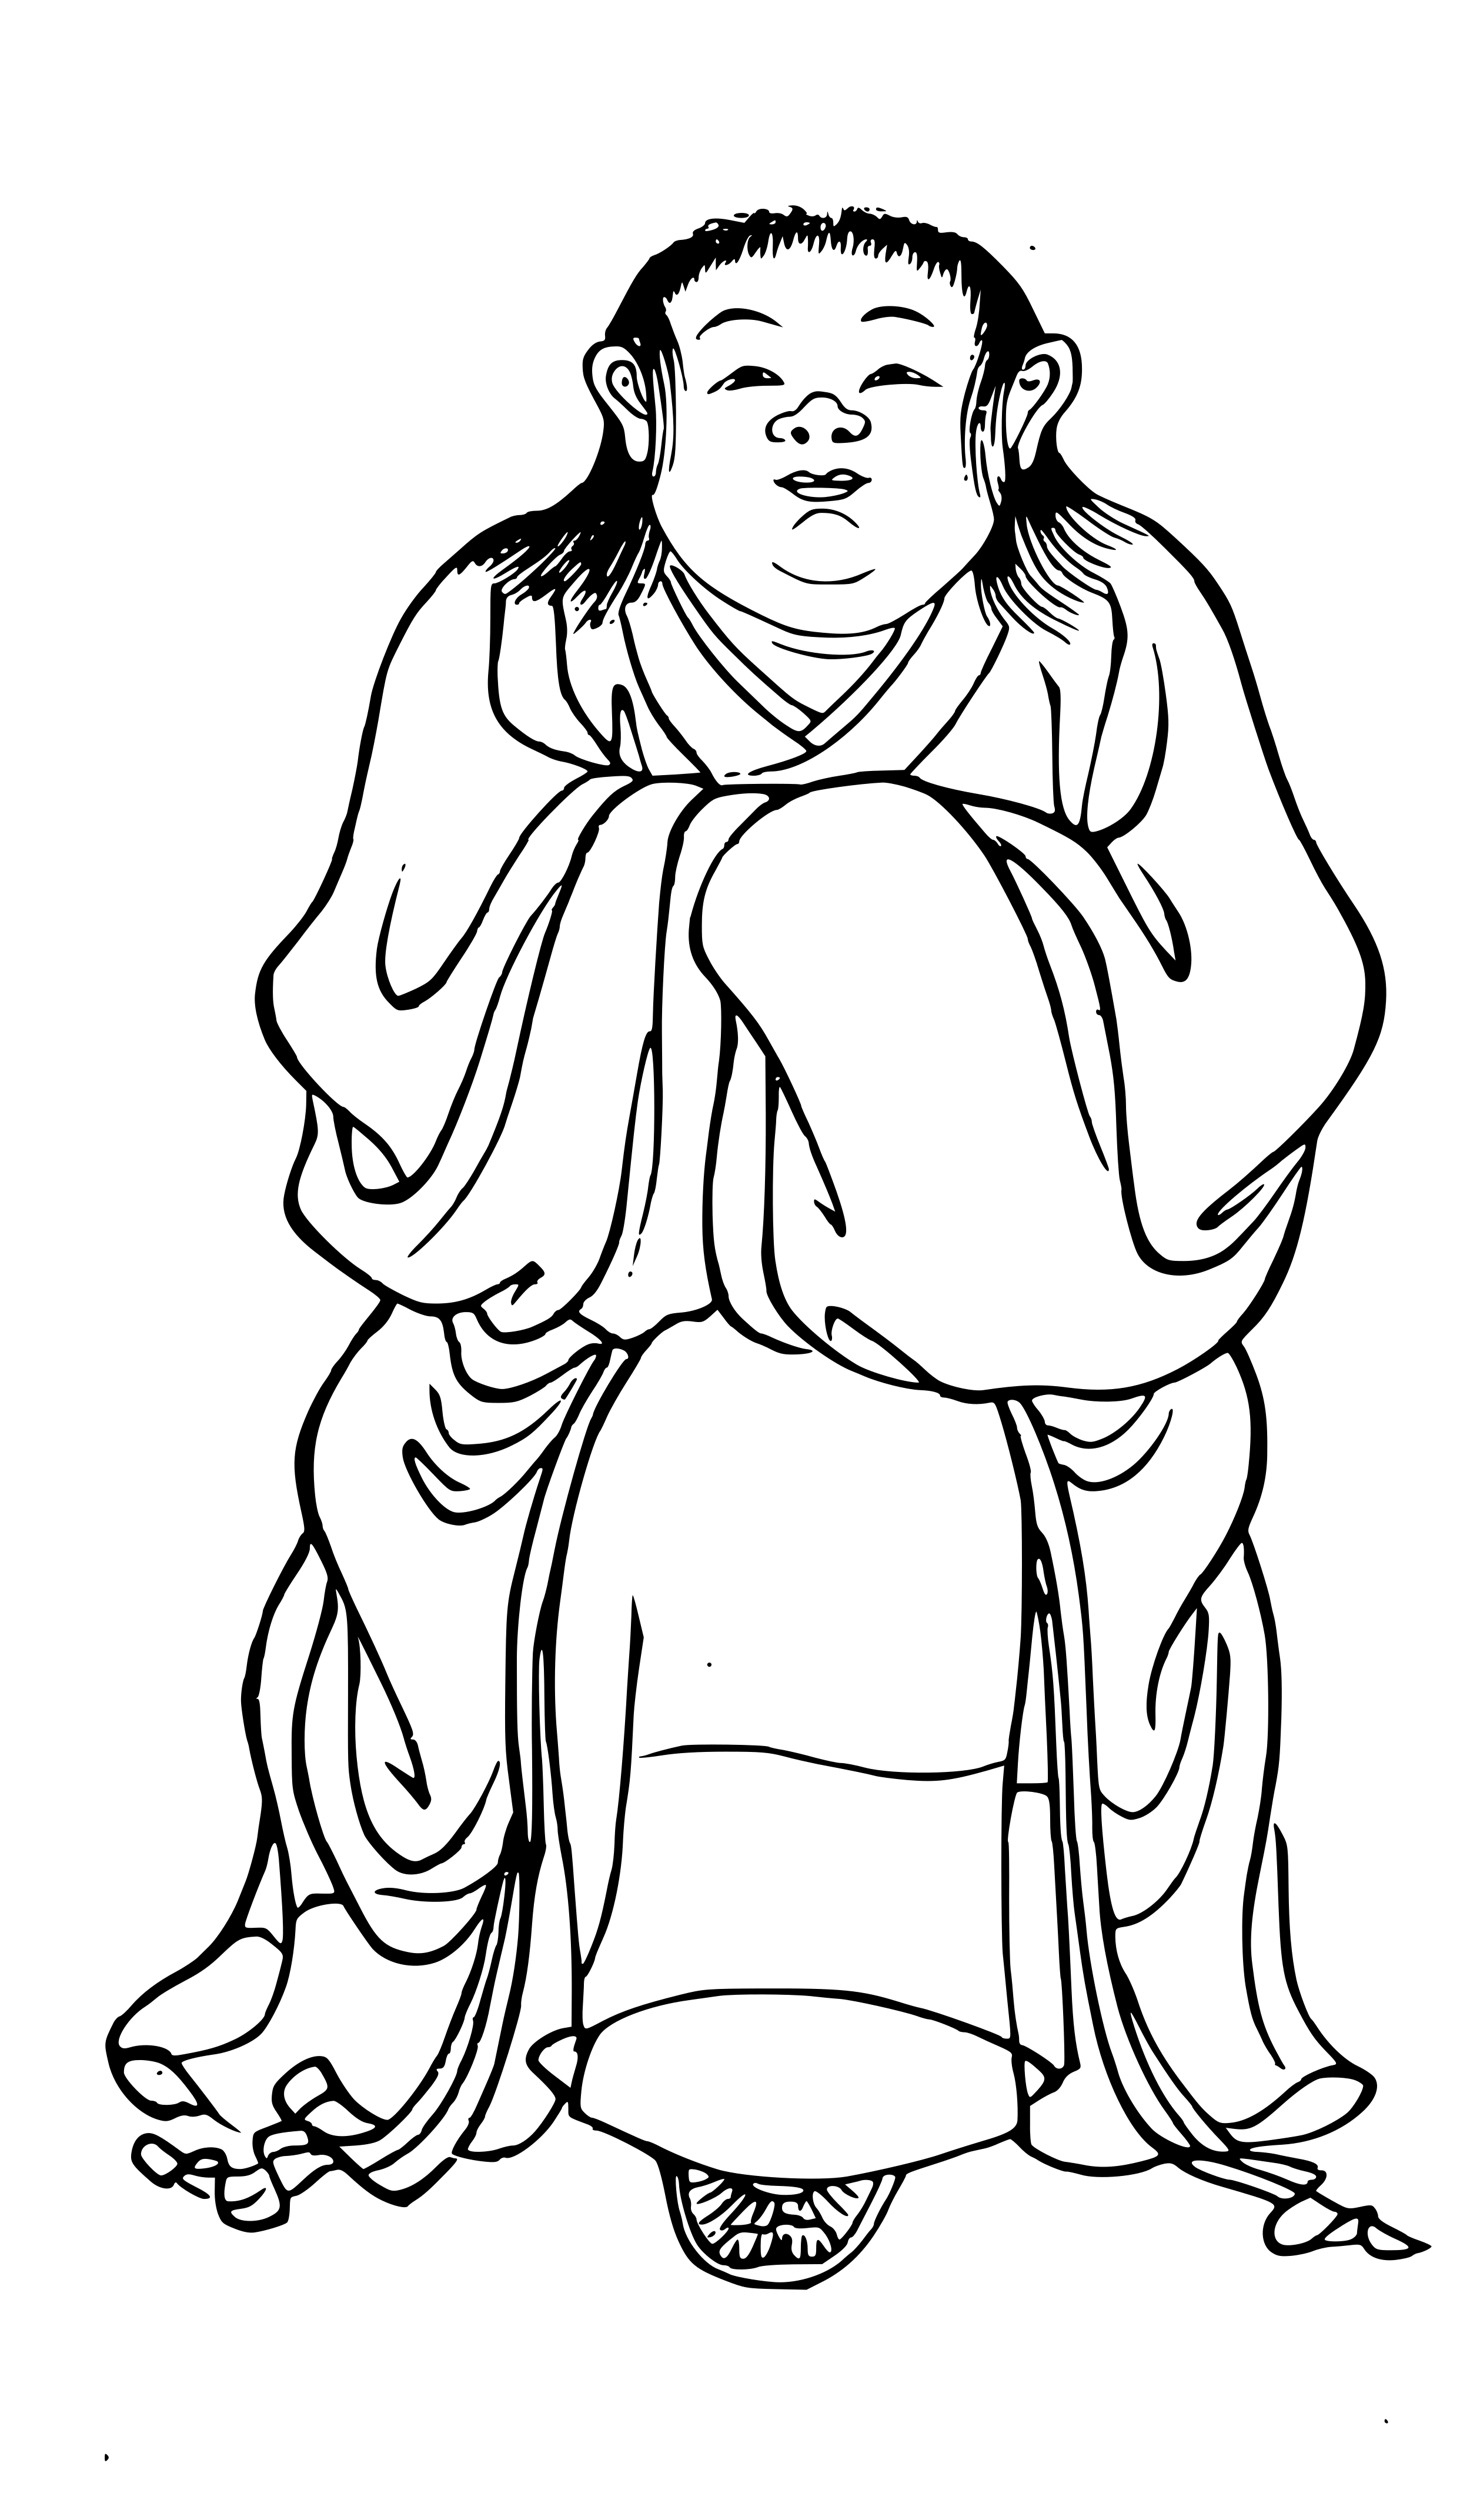 <?xml version="1.0" standalone="no"?>
<!DOCTYPE svg PUBLIC "-//W3C//DTD SVG 20010904//EN"
 "http://www.w3.org/TR/2001/REC-SVG-20010904/DTD/svg10.dtd">
<svg version="1.0" xmlns="http://www.w3.org/2000/svg"
 width="688pt" height="1170pt" viewBox="0 0 688 1170"
 preserveAspectRatio="xMidYMid meet">
<g transform="translate(0,1170) scale(0.1,-0.1)"
fill="#000000" stroke="none">
<path d="M3693 10733 c20 -5 21 -12 4 -34 -10 -14 -16 -15 -30 -4 -9 7 -28 10
-42 7 -14 -2 -25 0 -25 6 0 18 -50 21 -60 3 -5 -9 -10 -12 -10 -8 0 4 -10 -4
-23 -19 l-23 -27 -66 13 c-69 14 -118 8 -118 -14 0 -8 -14 -19 -31 -25 -21 -7
-29 -16 -26 -25 6 -15 -19 -27 -61 -29 -12 -1 -26 -6 -30 -12 -11 -16 -65 -52
-90 -59 -12 -4 -22 -11 -22 -14 0 -4 -14 -22 -30 -41 -30 -32 -49 -65 -120
-201 -19 -37 -41 -75 -48 -83 -8 -9 -12 -26 -10 -39 2 -19 -2 -24 -24 -26 -18
-2 -38 -16 -55 -39 -23 -30 -28 -46 -26 -84 2 -48 10 -69 72 -183 27 -51 31
-65 25 -110 -10 -91 -74 -246 -102 -246 -4 0 -25 -17 -47 -38 -73 -67 -118
-92 -162 -92 -23 0 -45 -4 -48 -10 -3 -5 -17 -10 -31 -10 -13 0 -32 -4 -42 -8
-143 -69 -156 -78 -242 -155 -20 -18 -53 -46 -73 -64 -20 -17 -37 -35 -37 -40
0 -5 -26 -37 -57 -71 -32 -33 -80 -99 -106 -146 -45 -78 -129 -295 -141 -363
-12 -72 -26 -135 -31 -144 -7 -10 -24 -101 -31 -164 -3 -22 -14 -80 -25 -130
-12 -49 -22 -97 -24 -107 -2 -9 -10 -30 -19 -46 -8 -16 -18 -49 -22 -73 -4
-24 -13 -56 -21 -71 -7 -16 -11 -28 -9 -28 7 0 -82 -192 -92 -200 -4 -3 -16
-23 -27 -44 -11 -21 -46 -66 -78 -100 -125 -130 -150 -173 -163 -284 -7 -54 9
-130 45 -217 19 -46 75 -120 145 -190 l50 -50 -1 -65 c-2 -73 -28 -211 -48
-250 -19 -37 -45 -119 -55 -172 -18 -92 28 -177 143 -265 34 -26 67 -51 72
-55 32 -25 137 -98 183 -127 28 -18 52 -38 52 -45 0 -7 -23 -38 -50 -71 -27
-33 -50 -62 -50 -66 0 -4 -6 -14 -14 -21 -7 -8 -23 -32 -34 -54 -11 -21 -34
-54 -51 -72 -17 -18 -31 -38 -31 -44 0 -6 -15 -31 -34 -57 -19 -26 -52 -87
-74 -136 -76 -174 -81 -245 -32 -468 17 -77 18 -94 7 -102 -8 -6 -18 -21 -22
-35 -4 -14 -19 -43 -33 -65 -35 -55 -132 -249 -132 -264 0 -16 -31 -113 -40
-126 -13 -17 -29 -78 -35 -129 -3 -27 -8 -53 -12 -59 -7 -12 -16 -71 -15 -107
0 -31 20 -158 29 -185 4 -11 8 -27 9 -35 10 -57 37 -161 50 -194 12 -32 13
-51 4 -115 -7 -42 -14 -92 -16 -111 -4 -36 -40 -169 -55 -205 -4 -11 -21 -52
-36 -90 -30 -73 -93 -172 -137 -215 -14 -14 -38 -37 -53 -52 -16 -14 -59 -43
-98 -64 -90 -48 -160 -101 -209 -158 -21 -25 -46 -48 -55 -51 -9 -2 -21 -15
-28 -27 -47 -94 -48 -96 -25 -193 28 -120 131 -236 235 -265 32 -9 45 -8 77 8
26 13 44 16 61 10 13 -5 35 -4 53 2 26 9 34 7 68 -20 31 -25 104 -60 126 -60
3 0 -17 17 -44 37 -27 20 -52 42 -56 47 -10 17 -99 133 -140 184 -21 26 -38
52 -38 58 0 11 66 28 150 40 78 10 179 53 221 95 30 29 88 137 117 220 21 57
40 174 45 268 2 50 5 55 43 83 48 35 173 54 182 28 6 -16 113 -174 135 -199
65 -71 187 -99 291 -66 64 20 140 83 186 155 38 60 53 65 34 12 -7 -21 -15
-57 -17 -80 -6 -49 -30 -124 -57 -178 -11 -21 -20 -44 -20 -51 0 -7 -12 -38
-26 -70 -14 -32 -37 -92 -51 -133 -14 -41 -31 -82 -38 -90 -7 -8 -23 -35 -36
-60 -51 -95 -169 -240 -196 -240 -29 0 -113 52 -155 95 -24 26 -61 81 -83 123
-34 66 -44 77 -69 80 -46 6 -109 -24 -171 -81 -50 -46 -58 -58 -62 -97 -4 -37
0 -52 22 -84 14 -21 25 -40 23 -41 -2 -2 -32 -14 -68 -28 -64 -24 -65 -24 -68
-65 -2 -24 4 -54 13 -72 9 -18 15 -33 13 -34 -19 -12 -64 -26 -83 -26 -40 0
-54 11 -61 46 -3 19 -15 39 -25 45 -31 16 -86 14 -129 -6 -40 -18 -41 -18 -71
4 -90 66 -120 82 -150 79 -39 -4 -66 -38 -74 -93 -6 -43 4 -58 89 -132 42 -38
99 -46 110 -16 4 11 10 13 14 7 15 -22 104 -74 127 -74 47 0 34 20 -36 55 -62
32 -70 39 -58 51 11 11 22 12 49 4 19 -6 49 -10 65 -10 l31 0 -1 -61 c-1 -38
5 -79 15 -108 16 -42 23 -48 76 -69 39 -16 70 -22 94 -19 51 7 142 35 154 47
6 6 11 32 12 58 2 63 0 60 32 67 15 3 54 30 87 60 32 30 64 55 70 55 5 0 20 3
31 6 16 4 32 -4 57 -28 65 -60 108 -93 155 -115 56 -27 112 -39 121 -27 3 5
20 18 36 28 37 23 71 54 141 126 53 54 63 70 45 70 -5 0 -16 3 -24 6 -10 3
-33 -13 -64 -44 -58 -59 -114 -95 -169 -109 -37 -9 -46 -7 -95 22 -30 17 -54
38 -54 46 0 9 18 18 48 24 27 6 61 21 75 35 15 13 43 33 62 43 48 27 175 166
189 208 2 6 12 20 22 30 10 10 21 31 25 46 4 16 12 35 19 43 26 33 77 160 71
177 -3 7 -2 13 2 13 12 0 39 81 55 170 9 47 23 117 32 155 9 39 18 77 20 86 2
9 8 33 13 55 6 21 20 95 32 164 28 166 30 173 37 166 7 -6 5 -214 -2 -296 -8
-98 -25 -209 -43 -280 -10 -41 -24 -100 -30 -130 -22 -107 -36 -175 -38 -185
-1 -9 -19 -53 -44 -110 -5 -11 -21 -48 -36 -82 -15 -35 -31 -63 -36 -63 -6 0
-8 -7 -4 -15 3 -8 -5 -27 -18 -42 -39 -48 -69 -104 -60 -112 14 -12 84 -29
150 -36 48 -5 63 -3 73 9 7 8 19 12 27 9 38 -14 166 81 225 168 21 32 39 61
39 64 0 4 7 13 15 21 13 14 15 11 15 -24 0 -42 -6 -37 90 -73 16 -6 27 -15 24
-20 -3 -5 5 -9 18 -9 34 0 254 -113 276 -141 12 -15 29 -77 46 -163 18 -94 38
-163 62 -215 48 -104 78 -129 221 -184 88 -34 99 -36 235 -39 l143 -3 65 33
c102 50 183 122 249 220 32 48 63 103 69 122 7 19 28 61 47 93 19 32 35 62 35
66 0 10 18 17 140 56 47 15 99 33 115 40 17 7 42 16 58 19 15 3 39 9 55 12 15
3 46 14 69 25 24 10 46 19 51 19 4 0 24 -16 43 -36 18 -20 43 -40 54 -45 11
-5 27 -13 35 -19 32 -20 116 -54 130 -52 8 1 38 -6 67 -14 80 -25 278 -7 335
30 13 8 39 17 58 21 29 5 41 2 65 -19 32 -27 114 -63 205 -89 260 -75 266 -79
226 -122 -51 -54 -47 -152 7 -186 26 -17 43 -19 92 -15 33 3 78 13 100 22 22
9 60 18 85 20 25 1 66 5 92 8 43 5 50 3 64 -20 26 -39 79 -57 149 -49 33 4 66
12 73 18 8 6 19 12 26 13 25 4 66 24 66 32 0 4 -25 16 -56 27 -30 10 -57 22
-59 25 -2 4 -34 21 -70 39 -43 21 -65 38 -65 50 0 9 -6 26 -14 36 -13 18 -19
19 -70 8 -51 -11 -59 -10 -100 12 -39 21 -91 51 -106 62 -2 2 8 15 24 29 33
31 33 69 0 68 -14 0 -20 4 -17 12 6 17 -23 31 -93 43 -32 6 -79 15 -104 21
-25 5 -62 9 -82 10 -21 0 -38 4 -38 9 0 11 50 19 151 25 143 9 278 64 375 153
62 56 85 119 58 160 -8 13 -44 38 -80 55 -64 31 -140 105 -192 187 -9 14 -20
29 -24 32 -13 8 -58 129 -70 184 -24 114 -35 241 -37 430 -2 196 -2 201 -29
252 -32 62 -48 68 -37 16 7 -41 10 -92 19 -353 11 -288 24 -360 93 -490 53
-101 74 -132 130 -190 53 -54 56 -60 31 -64 -46 -8 -148 -53 -148 -66 0 -5 -8
-11 -17 -14 -10 -4 -36 -23 -58 -44 -100 -92 -184 -140 -259 -146 -39 -4 -52
0 -79 22 -52 44 -64 58 -156 180 -94 126 -153 236 -197 372 -16 47 -41 104
-56 126 -30 46 -47 107 -48 170 0 40 1 41 39 47 70 9 137 51 218 137 23 25 47
54 52 65 43 89 88 194 85 198 -2 2 12 48 31 101 29 80 60 214 81 346 6 41 24
239 31 335 5 79 3 96 -17 143 -12 28 -26 52 -31 52 -10 0 -10 4 -14 -225 -3
-160 -12 -348 -19 -395 -17 -107 -40 -204 -61 -259 -13 -37 -26 -75 -28 -86
-9 -47 -64 -165 -88 -185 -3 -3 -20 -26 -37 -51 -38 -56 -117 -117 -163 -125
-19 -4 -41 -11 -50 -15 -29 -15 -50 51 -70 220 -24 209 -31 321 -19 321 6 0
19 -9 30 -20 12 -12 38 -30 60 -41 35 -18 43 -19 82 -7 24 7 59 29 80 50 35
35 108 163 108 189 0 6 6 25 14 42 8 18 19 52 25 77 6 25 20 79 31 120 27 106
62 311 67 402 4 68 2 81 -16 104 -30 38 -27 50 24 106 24 27 66 83 91 124 26
41 51 74 56 74 9 0 12 -30 9 -69 -1 -13 7 -43 19 -68 23 -49 61 -190 79 -293
19 -108 23 -471 6 -570 -8 -47 -16 -114 -19 -150 -2 -36 -12 -96 -20 -135 -9
-38 -19 -92 -22 -120 -3 -27 -9 -63 -14 -80 -5 -16 -11 -48 -15 -70 -3 -22 -9
-60 -12 -85 -15 -101 -11 -324 7 -435 21 -121 30 -155 53 -200 8 -16 21 -43
28 -60 8 -16 24 -44 37 -61 12 -18 21 -36 20 -40 -2 -5 0 -9 3 -9 3 0 13 -6
21 -12 17 -15 32 -5 19 11 -5 6 -25 42 -45 80 -58 112 -80 195 -105 396 -14
109 -4 231 35 420 33 163 33 165 49 270 8 52 19 118 25 145 18 97 20 122 27
315 4 130 2 223 -6 280 -7 47 -14 105 -17 130 -3 25 -9 59 -14 75 -5 17 -11
47 -15 68 -6 42 -78 269 -97 305 -10 19 -7 32 15 80 45 96 66 189 68 292 3
175 -9 265 -52 380 -22 58 -47 116 -57 129 -18 24 -18 24 40 82 56 54 88 103
142 214 68 139 107 301 161 666 3 20 23 60 45 90 223 307 267 397 277 564 9
150 -34 279 -149 450 -82 121 -177 279 -178 293 0 6 -5 12 -10 12 -6 0 -15 11
-20 25 -5 14 -19 44 -30 67 -12 24 -30 70 -41 103 -11 33 -26 72 -34 86 -8 14
-26 66 -40 115 -14 49 -34 112 -45 139 -10 28 -28 86 -40 130 -12 44 -32 112
-45 150 -13 39 -37 114 -54 168 -35 110 -44 130 -101 215 -45 68 -75 101 -200
216 -92 84 -108 94 -250 151 -52 21 -106 45 -120 54 -42 26 -136 124 -151 159
-8 17 -17 32 -20 32 -12 0 -20 70 -14 113 4 28 18 56 42 82 56 65 78 120 77
200 0 109 -46 165 -135 165 l-39 0 -55 113 c-47 98 -65 123 -142 202 -90 91
-121 115 -148 115 -8 0 -15 5 -15 10 0 6 -8 10 -19 10 -10 0 -24 6 -30 14 -8
10 -24 12 -51 9 -33 -5 -40 -3 -40 11 0 9 -3 15 -7 14 -5 -1 -18 4 -31 11 -13
7 -30 10 -37 7 -8 -3 -16 0 -19 7 -3 9 -5 9 -5 0 -1 -20 -29 -15 -36 7 -5 15
-12 18 -36 13 -18 -3 -41 0 -55 8 -23 12 -27 11 -35 -4 -9 -15 -12 -16 -25 -2
-9 8 -24 15 -34 15 -10 0 -26 8 -36 17 -13 13 -19 14 -22 5 -2 -6 -8 -12 -13
-12 -6 0 -8 4 -4 9 10 17 -13 22 -28 6 -12 -11 -17 -12 -20 -2 -4 8 -6 7 -7
-3 -4 -37 -10 -54 -24 -69 -15 -14 -16 -13 -16 7 0 12 -4 22 -9 22 -5 0 -12 8
-14 18 -4 16 -5 16 -6 0 -1 -20 -26 -24 -36 -8 -4 7 -11 7 -18 2 -7 -5 -21 -6
-32 -1 -11 4 -16 8 -11 8 6 1 0 10 -12 21 -13 12 -34 20 -54 19 -18 -1 -25 -3
-15 -6z m-63 -73 c0 -5 -8 -10 -17 -10 -15 0 -16 2 -3 10 19 12 20 12 20 0z
m-267 -13 c3 -8 -8 -17 -29 -23 -19 -6 -34 -7 -34 -3 0 5 5 9 11 9 5 0 8 4 4
9 -4 8 8 15 36 20 4 0 9 -5 12 -12z m427 9 c0 -2 -7 -6 -15 -10 -8 -3 -15 -1
-15 4 0 6 7 10 15 10 8 0 15 -2 15 -4z m73 -21 c-3 -8 -9 -15 -14 -15 -10 0
-12 24 -3 33 11 11 24 -3 17 -18z m-456 -11 c-3 -3 -12 -4 -19 -1 -8 3 -5 6 6
6 11 1 17 -2 13 -5z m328 -40 c0 -31 17 -33 32 -3 12 22 13 22 14 4 1 -11 1
-30 0 -42 -3 -37 16 -26 26 14 13 56 32 53 26 -4 -4 -45 -3 -47 12 -28 9 11
18 31 21 45 11 51 19 54 22 8 3 -50 16 -63 27 -28 10 30 23 24 20 -10 -1 -16
1 -30 6 -30 10 0 23 38 24 74 1 17 6 31 12 33 16 6 24 -39 14 -75 -6 -19 -6
-34 -1 -37 5 -3 13 7 16 22 7 27 30 52 49 53 5 0 4 -5 -3 -12 -15 -15 -16 -54
-2 -63 10 -6 14 7 11 33 -1 6 3 12 10 12 6 0 9 7 5 15 -3 9 0 15 8 15 10 0 12
-11 8 -45 -3 -30 -1 -45 7 -45 6 0 11 6 11 13 0 8 9 22 21 33 l21 19 -7 -43
c-7 -50 3 -54 29 -9 15 25 20 28 23 15 7 -29 22 -20 29 17 6 32 8 34 20 18 8
-12 11 -32 7 -57 -4 -28 -3 -37 5 -32 7 4 12 18 12 32 0 13 6 24 13 24 8 0 11
-14 9 -47 -3 -44 -2 -47 12 -29 9 10 17 23 19 29 2 6 8 7 14 4 7 -4 9 -23 6
-49 -7 -51 8 -45 27 11 7 22 17 38 22 35 4 -3 6 -9 4 -13 -3 -4 -1 -21 4 -37
8 -28 9 -28 15 -6 4 12 11 22 16 22 11 0 23 -46 16 -57 -3 -5 -2 -15 3 -23 6
-9 11 -2 19 26 6 21 11 48 11 59 0 11 5 27 10 35 7 10 10 -12 10 -72 0 -86 12
-122 24 -73 12 48 23 24 18 -40 -3 -43 0 -65 7 -65 6 0 11 3 11 8 1 4 7 30 15
57 l15 50 -5 -71 c-2 -39 -10 -89 -18 -112 -8 -23 -11 -42 -7 -42 5 0 6 -9 3
-20 -6 -24 12 -27 21 -4 4 9 9 14 12 11 8 -8 -26 -118 -42 -137 -7 -9 -24 -58
-38 -110 -20 -79 -24 -111 -20 -190 8 -151 9 -160 19 -160 5 0 7 17 5 38 -11
92 0 221 24 289 13 38 24 82 30 126 1 10 7 22 13 25 6 4 15 20 18 35 9 33 25
46 25 18 0 -11 -4 -23 -10 -26 -5 -3 -10 -16 -10 -28 -1 -12 -9 -47 -20 -77
-11 -30 -19 -69 -20 -85 0 -17 -4 -35 -9 -40 -14 -15 -30 -105 -20 -111 5 -3
5 -13 0 -22 -5 -10 -3 -58 5 -117 15 -118 23 -153 36 -161 6 -4 8 1 5 12 -15
53 -27 230 -19 292 5 42 22 59 22 22 0 -11 5 -20 10 -20 6 0 10 15 10 34 0 19
3 41 6 50 4 12 0 16 -15 16 -12 0 -21 5 -21 11 0 5 10 9 22 7 17 -2 24 6 39
47 l19 50 -6 -42 c-16 -118 -19 -149 -18 -163 0 -8 2 -30 2 -47 3 -55 18 -37
20 25 3 75 9 125 24 190 14 65 29 69 16 5 -10 -56 -13 -201 -5 -258 12 -84 16
-155 8 -160 -5 -3 -11 2 -15 10 -11 29 -25 16 -16 -15 5 -16 6 -30 3 -30 -3 0
0 -7 7 -15 7 -9 10 -25 6 -41 -7 -25 -8 -26 -20 -8 -19 27 -46 138 -53 217 -5
62 -21 102 -24 60 -4 -50 4 -139 14 -162 6 -14 11 -33 12 -41 1 -8 10 -42 20
-75 10 -33 18 -67 17 -77 -1 -33 -51 -124 -88 -164 -22 -23 -46 -50 -55 -60
-9 -11 -53 -50 -97 -89 -45 -38 -82 -73 -82 -77 0 -5 -6 -8 -13 -8 -8 0 -45
-20 -83 -45 -38 -24 -77 -45 -86 -45 -9 0 -29 -6 -45 -14 -59 -30 -133 -38
-248 -27 -123 11 -174 26 -290 83 -272 135 -359 212 -467 411 -27 50 -58 156
-43 151 8 -3 20 27 36 90 29 109 38 332 18 426 -18 84 -25 146 -20 161 5 15
40 -98 46 -151 21 -178 22 -255 6 -339 -16 -78 -12 -105 7 -51 13 36 16 87 16
250 -1 113 -5 224 -11 246 -6 23 -7 47 -3 53 7 13 50 -139 50 -176 0 -13 5
-23 10 -23 9 0 7 26 -5 67 -2 6 -7 38 -10 70 -4 32 -15 76 -25 98 -10 22 -23
57 -30 77 -6 21 -16 40 -21 44 -5 3 -7 10 -4 15 4 5 3 15 -2 22 -11 18 -14 47
-4 47 5 0 12 -7 15 -16 4 -9 10 -14 14 -10 7 8 8 10 12 44 1 10 3 12 7 5 8
-22 20 -14 28 20 7 32 7 32 15 7 l8 -25 12 33 c11 30 30 44 30 22 0 -5 5 -10
10 -10 6 0 10 10 10 23 0 13 7 32 15 43 14 18 14 18 15 -6 1 -23 3 -22 25 15
l25 40 0 -30 1 -30 16 23 c15 21 41 33 28 12 -11 -18 17 -11 31 8 8 10 13 12
14 5 1 -33 20 -7 38 49 10 34 25 64 33 66 11 3 11 2 1 -6 -16 -11 -19 -62 -5
-86 9 -16 12 -14 32 16 12 18 21 26 20 18 -1 -8 -1 -24 0 -35 2 -19 2 -19 15
-2 8 10 17 38 21 62 9 66 25 55 22 -15 -3 -61 6 -79 17 -35 3 13 11 37 18 52
l11 28 6 -29 c9 -47 29 -43 43 8 12 47 23 52 23 10z m-370 -14 c3 -5 1 -10 -4
-10 -6 0 -11 5 -11 10 0 6 2 10 4 10 3 0 8 -4 11 -10z m1255 -393 c0 -15 -29
-57 -30 -42 0 6 3 20 6 33 7 24 24 31 24 9z m-1630 -61 c0 -2 3 -11 6 -20 9
-23 -13 -20 -26 4 -9 16 -8 20 5 20 8 0 15 -2 15 -4z m1994 -19 c25 -25 34
-53 36 -117 1 -36 1 -67 0 -70 -1 -3 -3 -13 -5 -23 -6 -32 -54 -104 -95 -143
-41 -39 -48 -55 -71 -157 -9 -41 -20 -64 -35 -74 -31 -20 -40 -12 -43 38 -1
23 -4 46 -6 50 -12 19 86 194 115 204 8 3 30 29 49 58 52 79 41 152 -27 178
-31 12 -102 -23 -102 -51 0 -11 -5 -20 -11 -20 -7 0 -8 7 -4 18 4 9 10 26 12
37 7 30 51 58 113 71 30 7 56 13 58 13 2 1 9 -5 16 -12z m-2032 -56 c37 -42
68 -119 72 -183 2 -21 2 -38 0 -38 -12 0 -44 86 -44 118 0 55 -19 77 -69 77
-46 0 -66 -20 -75 -74 -6 -36 15 -87 43 -107 9 -7 35 -30 58 -53 23 -23 51
-41 62 -41 11 0 23 -6 28 -12 12 -19 13 -108 2 -150 -8 -32 -14 -38 -37 -38
-37 0 -59 38 -66 113 -5 54 -11 65 -76 147 -61 76 -72 96 -77 139 -4 36 -1 60
11 86 19 40 43 53 97 54 29 1 42 -6 71 -38z m1953 -43 c12 -32 11 -66 -1 -96
-13 -33 -72 -114 -86 -120 -5 -2 -8 -9 -8 -15 0 -16 -73 -165 -82 -166 -11 -1
-20 57 -20 134 0 73 4 95 27 150 7 17 17 42 23 57 8 19 16 26 27 22 8 -3 28 5
46 20 33 28 67 34 74 14z m-1957 -40 c7 -14 14 -45 16 -68 3 -28 15 -55 35
-80 17 -22 31 -41 31 -44 0 -39 -155 97 -165 145 -4 19 -1 36 12 54 23 31 54
29 71 -7z m133 -59 c20 -130 29 -201 25 -208 -2 -3 -7 -37 -11 -76 -4 -38 -11
-77 -16 -87 -5 -9 -9 -26 -9 -37 0 -12 -5 -21 -11 -21 -7 0 -9 10 -5 26 14 56
22 222 14 299 -15 149 -16 187 -6 177 5 -5 14 -38 19 -73z m2100 -560 c14 -10
51 -28 82 -39 38 -14 54 -25 51 -35 -3 -7 3 -16 14 -19 11 -4 66 -53 123 -110
114 -113 139 -141 139 -157 0 -6 13 -29 29 -52 28 -41 47 -74 102 -172 25 -44
58 -138 89 -255 19 -70 104 -337 127 -400 56 -149 134 -330 143 -330 3 0 26
-42 50 -92 24 -51 56 -111 71 -134 15 -23 42 -65 59 -95 96 -170 128 -254 130
-344 2 -87 -8 -147 -54 -316 -17 -65 -95 -194 -163 -269 -69 -77 -204 -210
-213 -210 -4 0 -22 -15 -41 -32 -70 -66 -125 -114 -169 -148 -107 -82 -150
-127 -150 -156 0 -14 8 -25 21 -29 22 -7 70 2 79 14 3 4 32 26 65 48 61 41
161 141 151 151 -3 3 -18 -7 -32 -21 -28 -28 -127 -97 -140 -97 -4 0 -16 -7
-26 -17 -10 -9 -18 -12 -18 -6 0 21 133 135 250 213 12 8 34 25 48 38 15 12
46 36 70 53 40 29 42 29 42 9 0 -12 -17 -43 -39 -69 -21 -25 -68 -90 -105
-144 -37 -54 -81 -113 -99 -132 -83 -88 -96 -102 -125 -124 -51 -41 -120 -62
-201 -62 -66 0 -77 2 -109 29 -66 53 -101 146 -123 322 -6 41 -16 127 -24 191
-8 63 -15 146 -15 185 0 38 -5 96 -11 129 -5 33 -14 101 -19 150 -5 50 -12
106 -15 125 -30 171 -45 251 -53 282 -12 47 -51 122 -102 197 -42 62 -243 271
-260 271 -5 0 -10 6 -10 13 0 14 -128 102 -137 94 -3 -4 2 -14 11 -23 9 -9 14
-19 11 -23 -4 -3 -11 2 -16 12 -6 9 -15 17 -21 17 -6 0 -23 15 -38 33 -76 88
-109 131 -105 135 2 2 18 -1 36 -7 18 -6 49 -11 69 -11 55 0 176 -34 250 -70
149 -72 177 -90 226 -136 28 -27 70 -82 95 -123 24 -40 51 -83 59 -96 8 -12
33 -48 55 -80 66 -95 109 -166 145 -238 27 -54 35 -62 72 -71 36 -8 55 13 62
71 10 76 -16 189 -57 252 -13 20 -33 50 -43 67 -23 37 -143 168 -150 162 -2
-3 11 -26 29 -53 53 -80 95 -159 96 -181 1 -11 5 -24 9 -30 9 -10 28 -84 37
-149 l7 -40 -44 46 c-73 79 -87 102 -194 319 l-82 165 21 23 c11 12 26 22 32
22 23 0 108 69 130 107 12 21 32 72 44 113 12 41 26 89 31 105 6 17 16 72 22
123 10 79 9 114 -6 225 -10 73 -23 148 -31 167 -13 36 -15 43 -15 60 0 6 -5
10 -11 10 -6 0 -8 -8 -4 -19 68 -216 17 -593 -104 -758 -30 -42 -108 -91 -163
-104 -23 -5 -28 -2 -34 20 -13 45 -3 142 27 276 17 72 32 139 34 149 3 10 15
53 29 95 24 78 44 155 53 204 2 16 11 46 18 68 32 90 30 131 -9 236 -20 54
-42 105 -49 113 -7 8 -42 30 -79 49 -70 35 -163 122 -185 175 -16 34 -16 36
-3 36 6 0 10 -6 10 -13 0 -17 87 -105 111 -112 11 -4 19 -10 19 -15 0 -14 92
-51 120 -48 20 2 10 10 -53 41 -76 39 -138 95 -158 145 -5 12 -16 25 -24 28
-8 4 -15 18 -15 32 0 23 5 20 58 -35 62 -67 126 -107 192 -122 48 -11 43 -1
-10 19 -73 28 -190 138 -190 180 0 5 44 -23 99 -64 54 -41 111 -78 127 -82 16
-4 39 -14 51 -22 12 -7 28 -12 34 -10 7 2 -21 20 -62 40 -73 35 -191 129 -171
136 5 1 39 -14 74 -36 85 -52 195 -102 222 -101 23 0 27 -2 -109 60 -38 18
-90 52 -114 75 -44 41 -44 42 -15 37 16 -3 41 -14 55 -24z m-325 -164 c47 -97
81 -145 103 -145 5 0 11 -6 14 -14 8 -19 85 -70 138 -90 81 -31 91 -44 95
-125 2 -40 6 -77 9 -81 3 -5 1 -11 -3 -14 -5 -3 -10 -37 -11 -76 -1 -40 -6
-83 -12 -96 -5 -14 -14 -58 -20 -97 -6 -40 -15 -77 -20 -83 -5 -6 -14 -46 -19
-90 -6 -43 -23 -126 -36 -183 -14 -57 -28 -125 -30 -150 -9 -97 -22 -112 -58
-70 -46 54 -60 206 -44 498 4 79 2 119 -6 127 -6 7 -29 38 -50 68 -22 31 -41
54 -43 52 -2 -2 5 -30 16 -63 11 -33 23 -75 26 -94 3 -19 8 -43 12 -54 3 -11
7 -114 8 -230 1 -115 5 -222 9 -237 6 -21 4 -29 -8 -34 -9 -3 -22 -2 -29 3
-28 22 -185 65 -323 88 -140 24 -258 57 -270 76 -3 5 -14 9 -25 9 -10 0 -19 3
-19 6 0 3 44 50 98 104 55 54 107 114 116 134 16 34 142 225 155 236 10 8 70
132 85 176 14 40 13 43 -13 75 -34 44 -63 104 -67 143 -1 19 -1 19 12 1 8 -10
14 -25 14 -34 0 -8 6 -21 14 -30 8 -9 36 -40 62 -68 43 -48 104 -92 104 -74 0
4 -31 36 -68 72 -65 62 -92 103 -106 162 -10 42 8 32 28 -16 24 -59 138 -176
203 -209 45 -23 76 -42 91 -56 8 -7 17 -11 20 -8 9 10 -30 46 -85 77 -79 46
-172 141 -199 205 -20 49 -2 49 21 1 32 -67 98 -124 207 -176 54 -27 98 -46
98 -42 0 7 -80 54 -98 57 -7 1 -25 14 -39 28 -14 14 -30 26 -35 26 -17 0 -98
88 -98 107 0 10 -5 24 -11 30 -7 7 -13 24 -15 38 l-2 27 24 -23 c13 -12 24
-28 24 -34 0 -26 141 -154 163 -147 5 2 17 -4 26 -11 16 -14 61 -32 61 -24 0
2 -26 21 -57 42 -105 69 -118 79 -136 102 -10 13 -25 29 -32 37 -20 19 -68
136 -70 171 -2 17 -4 35 -5 40 -1 6 -1 24 0 40 l2 30 10 -35 c6 -19 14 -44 18
-55 60 -151 87 -196 153 -248 40 -32 113 -67 140 -67 12 0 -108 80 -121 80
-38 1 -138 197 -147 287 -4 40 -3 44 6 23 6 -14 26 -56 45 -95z m-1850 80 c-3
-28 -16 -47 -16 -22 0 16 10 47 15 47 2 0 2 -11 1 -25z m-176 1 c0 -3 -4 -8
-10 -11 -5 -3 -10 -1 -10 4 0 6 5 11 10 11 6 0 10 -2 10 -4z m211 -39 c-4 -12
-6 -28 -4 -34 3 -7 0 -13 -6 -13 -6 0 -11 -8 -11 -17 0 -22 -42 -127 -92 -231
-25 -53 -37 -89 -33 -100 4 -9 13 -46 20 -82 16 -82 52 -203 75 -255 10 -22
27 -60 38 -85 10 -25 35 -66 55 -93 21 -26 37 -51 37 -55 0 -5 36 -44 80 -87
44 -43 79 -79 78 -80 -2 -1 -53 -5 -113 -9 l-111 -6 -16 28 c-9 15 -23 56 -33
92 -22 87 -25 100 -29 135 -12 103 -34 160 -66 170 -43 14 -51 -9 -46 -129 6
-150 1 -159 -49 -103 -93 103 -154 226 -161 325 -3 36 -7 68 -9 72 -2 3 0 25
5 47 6 27 6 58 -1 90 -25 112 -26 104 42 183 85 99 93 61 10 -44 -42 -53 -39
-70 4 -24 37 39 49 28 19 -17 -18 -28 -2 -35 18 -7 7 9 20 23 29 30 14 10 18
10 22 -2 4 -9 -1 -22 -9 -31 -17 -16 -80 -108 -96 -140 -9 -17 -6 -16 18 5 16
14 33 31 37 38 4 6 13 12 18 12 6 0 7 -5 4 -10 -4 -6 -4 -17 -1 -25 4 -12 10
-13 31 -3 14 6 25 17 25 24 0 15 25 62 76 141 18 29 46 81 60 115 14 35 30 68
34 73 4 6 16 38 26 72 10 34 21 60 26 57 4 -3 4 -15 -1 -27z m1869 -44 c37
-51 90 -105 130 -131 14 -9 28 -22 32 -28 4 -6 28 -18 52 -25 30 -9 48 -21 56
-37 13 -30 5 -40 -20 -24 -11 7 -24 12 -29 12 -15 0 -130 79 -159 110 -53 56
-72 80 -72 94 0 8 -5 18 -10 21 -6 4 -8 10 -5 15 3 5 1 11 -5 15 -9 6 -14 25
-7 25 2 0 19 -21 37 -47z m-2261 15 c-14 -25 -39 -53 -39 -43 0 9 40 65 46 65
3 0 -1 -10 -7 -22z m61 2 c-6 -11 -15 -20 -21 -20 -6 0 -8 -4 -4 -9 3 -5 1
-12 -5 -16 -6 -4 -8 -11 -5 -16 4 -5 0 -9 -8 -9 -8 0 -25 -16 -38 -35 -13 -19
-27 -35 -30 -35 -3 0 -18 -11 -34 -26 -15 -14 -30 -23 -33 -20 -7 8 69 93 91
101 9 3 17 12 17 18 0 9 68 86 78 87 1 0 -2 -9 -8 -20z m61 -13 c-10 -9 -11
-8 -5 6 3 10 9 15 12 12 3 -3 0 -11 -7 -18z m-336 -7 c-3 -5 -12 -10 -18 -10
-7 0 -6 4 3 10 19 12 23 12 15 0z m486 -27 c-5 -10 -21 -44 -35 -75 -26 -57
-46 -81 -46 -56 0 8 7 23 15 35 8 12 27 45 41 73 14 28 28 49 31 47 2 -3 0
-13 -6 -24z m177 -10 c0 -21 -5 -46 -10 -56 -5 -10 -12 -30 -14 -45 -3 -14
-14 -45 -24 -68 -30 -65 -25 -84 11 -41 10 12 18 30 19 40 0 19 20 24 20 5 1
-23 91 -189 158 -293 69 -104 189 -234 299 -322 12 -10 39 -31 59 -48 21 -16
65 -48 98 -70 34 -22 60 -44 60 -50 -2 -13 -78 -42 -184 -70 -86 -23 -117 -45
-61 -45 16 0 33 5 36 10 3 6 23 10 44 10 134 0 347 139 499 325 31 39 59 72
62 75 21 21 80 100 80 108 0 5 12 22 26 37 14 15 30 37 35 49 5 11 20 39 33
61 44 70 76 136 76 155 0 19 107 130 126 130 7 0 14 -30 17 -73 6 -73 47 -187
67 -187 9 0 4 26 -10 45 -12 16 -30 113 -29 153 1 33 3 31 11 -18 6 -30 16
-62 24 -71 8 -8 14 -21 14 -28 0 -7 12 -28 27 -47 l26 -35 -51 -104 c-29 -56
-52 -108 -52 -114 0 -6 -4 -11 -8 -11 -5 0 -16 -17 -25 -38 -9 -21 -33 -57
-52 -79 -19 -23 -35 -45 -35 -50 0 -5 -14 -25 -31 -44 -17 -19 -42 -47 -55
-64 -12 -16 -52 -61 -87 -99 l-64 -69 -106 -3 c-59 -1 -111 -5 -116 -8 -5 -3
-42 -10 -82 -16 -41 -6 -96 -18 -124 -27 -27 -10 -54 -16 -60 -14 -17 6 -354
3 -363 -3 -11 -6 -32 17 -52 57 -7 15 -26 39 -41 55 -16 15 -29 33 -29 40 0 7
-6 15 -14 18 -8 3 -26 22 -39 42 -14 20 -37 49 -51 64 -14 15 -26 31 -26 37 0
5 -4 11 -8 13 -8 3 -72 104 -72 113 0 2 -11 28 -24 57 -13 29 -30 73 -37 98
-15 55 -13 44 -29 115 -8 33 -19 70 -26 83 -17 33 -7 62 22 62 17 0 29 10 44
40 25 49 25 50 0 50 -18 0 -19 2 -8 23 7 12 12 25 13 29 0 3 4 10 9 15 5 5 6
-4 2 -20 -5 -21 -3 -28 6 -25 7 3 26 44 42 91 16 48 30 87 32 87 2 0 3 -17 2
-37z m-651 -26 c-20 -18 -62 -50 -93 -72 -67 -48 -56 -59 16 -14 49 30 67 35
52 14 -14 -20 -89 -65 -108 -65 -18 0 -19 -8 -19 -162 0 -90 -4 -202 -9 -249
-17 -182 46 -292 209 -367 28 -13 61 -29 75 -37 14 -7 39 -15 55 -18 50 -8
125 -36 125 -47 0 -4 -25 -20 -55 -35 -30 -16 -55 -34 -55 -42 0 -7 -5 -13
-11 -13 -20 0 -199 -199 -199 -221 0 -6 -20 -40 -45 -77 -25 -37 -45 -72 -45
-79 0 -6 -4 -13 -9 -15 -5 -1 -20 -25 -34 -53 -63 -129 -113 -218 -137 -245
-14 -16 -51 -68 -83 -115 -54 -80 -64 -89 -129 -121 -39 -18 -77 -34 -84 -34
-18 0 -53 81 -60 140 -7 50 16 182 66 378 14 56 -6 35 -33 -35 -26 -68 -67
-215 -73 -263 -16 -126 0 -196 57 -253 37 -38 40 -39 89 -32 27 4 50 11 50 16
0 5 12 15 28 23 31 17 102 79 102 90 0 4 32 55 71 114 39 58 71 114 72 124 1
10 5 18 8 18 4 0 13 16 20 35 7 19 17 35 21 35 4 0 8 8 8 18 0 9 10 33 22 52
11 19 32 55 46 80 14 25 47 78 73 118 27 39 46 72 43 72 -24 0 205 236 252
260 16 8 32 18 35 22 3 5 45 11 95 14 71 5 92 4 101 -8 10 -11 3 -18 -38 -37
-46 -23 -73 -47 -144 -135 -34 -42 -78 -116 -69 -116 4 0 0 -10 -8 -22 -8 -13
-18 -36 -22 -53 -11 -49 -50 -125 -63 -125 -7 0 -20 -12 -30 -27 -21 -34 -70
-98 -99 -129 -23 -26 -134 -245 -134 -265 0 -6 -6 -17 -14 -23 -13 -10 -116
-310 -116 -338 0 -7 -6 -25 -14 -40 -8 -14 -19 -43 -26 -65 -7 -21 -23 -58
-36 -83 -13 -25 -33 -74 -45 -110 -12 -36 -27 -72 -34 -80 -6 -8 -18 -31 -25
-50 -25 -65 -106 -169 -133 -170 -4 0 -21 30 -38 67 -35 77 -79 128 -159 183
-30 20 -64 47 -74 59 -11 11 -23 21 -28 21 -29 0 -218 203 -218 234 0 4 -21
39 -47 79 -26 39 -48 81 -49 92 -1 11 -6 36 -10 55 -7 30 -9 75 -4 155 0 12
11 32 23 45 13 14 54 66 92 115 37 50 87 113 110 140 22 28 49 70 59 95 10 25
28 65 38 89 11 25 21 52 23 61 2 9 10 32 18 52 9 20 13 38 11 41 -3 2 0 26 7
53 14 63 15 66 22 84 3 8 8 31 12 50 14 73 17 87 35 165 11 44 29 136 41 205
41 245 37 229 100 355 61 120 77 146 125 197 24 26 44 51 44 56 0 5 22 34 50
63 42 46 50 51 50 32 0 -32 10 -29 44 13 24 31 30 34 38 20 12 -22 35 -20 50
4 14 22 38 27 38 7 0 -7 -9 -21 -21 -30 -11 -10 -19 -20 -16 -23 4 -4 68 36
166 102 48 32 53 20 8 -19z m-72 12 c-4 -5 -13 -9 -22 -9 -13 0 -13 3 -3 15
13 15 35 11 25 -6z m159 -57 c-72 -69 -150 -134 -167 -141 -5 -2 -13 3 -18 10
-9 15 34 58 59 59 6 0 12 4 12 9 0 5 24 24 53 42 60 39 84 57 105 81 9 10 18
15 21 12 3 -2 -27 -35 -65 -72z m631 26 c30 -53 135 -149 216 -200 42 -27 79
-48 83 -48 6 0 42 -16 191 -85 62 -29 94 -34 218 -39 101 -3 201 10 272 37 22
8 41 12 43 7 3 -9 -40 -80 -68 -112 -8 -9 -24 -29 -35 -44 -36 -48 -89 -106
-144 -158 -30 -28 -62 -59 -72 -69 -17 -18 -18 -18 -61 2 -101 50 -86 39 -264
199 -102 92 -128 121 -224 246 -51 66 -104 152 -116 187 -6 19 -58 51 -68 42
-7 -8 29 -71 106 -183 93 -135 100 -143 190 -231 78 -77 107 -104 223 -204 22
-19 45 -35 51 -35 6 0 30 -16 53 -36 40 -36 41 -38 24 -56 -35 -39 -47 -39
-104 -1 -30 19 -79 59 -109 89 -30 29 -82 79 -115 111 -64 61 -184 212 -212
266 -9 18 -19 34 -23 37 -9 6 -80 154 -80 165 0 5 -8 18 -19 29 -17 19 -18 25
-5 69 8 26 18 47 22 47 4 0 16 -15 27 -32z m-515 -38 c-12 -16 -26 -30 -31
-30 -12 0 32 59 44 59 5 1 -1 -12 -13 -29z m70 10 c0 -10 -67 -80 -76 -80 -14
0 1 26 32 56 40 37 44 39 44 24z m146 -133 c-14 -24 -26 -51 -26 -60 0 -10 -2
-17 -4 -17 -2 0 -11 -3 -20 -6 -11 -4 -16 -1 -16 10 0 9 3 16 8 16 4 0 23 27
42 61 19 33 36 56 38 50 2 -6 -8 -30 -22 -54z m-391 21 c-3 -7 -19 -21 -35
-30 -28 -16 -42 -48 -20 -48 6 0 10 3 10 8 0 4 14 15 30 24 24 14 30 14 30 3
0 -27 18 -24 64 11 51 39 57 37 25 -8 -21 -28 -19 -43 4 -43 9 0 14 -53 19
-178 6 -172 18 -241 42 -262 7 -5 17 -23 24 -40 7 -16 28 -47 47 -67 19 -20
35 -41 35 -47 0 -6 3 -11 8 -11 4 0 20 -21 37 -48 16 -26 38 -55 49 -66 14
-14 15 -20 6 -26 -14 -9 -139 26 -161 46 -8 7 -31 16 -50 18 -42 6 -70 16 -87
33 -7 7 -20 13 -28 13 -18 0 -56 23 -115 72 -60 49 -73 88 -80 234 -1 33 0 65
3 70 5 9 17 89 25 169 2 22 5 51 7 65 2 14 4 35 4 47 1 15 10 25 26 29 14 3
32 14 42 25 19 21 46 26 39 7z m1895 -93 c-32 -85 -138 -240 -280 -410 -77
-93 -81 -97 -150 -155 -36 -30 -71 -61 -78 -67 -20 -19 -49 -16 -73 8 l-22 22
34 28 c211 178 401 382 415 448 13 59 22 71 79 110 72 48 89 52 75 16z m-1416
-575 c15 -47 31 -98 36 -115 4 -16 11 -40 15 -52 8 -29 -18 -31 -58 -4 -39 26
-55 59 -45 96 4 17 5 58 2 92 -6 62 1 93 16 76 4 -4 20 -46 34 -93z m304 -257
l34 -14 -55 -52 c-56 -53 -110 -148 -113 -197 -1 -25 -10 -85 -20 -130 -6 -31
-13 -89 -19 -155 -10 -133 -28 -439 -29 -516 -1 -68 -4 -86 -15 -85 -18 1 -34
-51 -60 -202 -11 -64 -27 -153 -35 -197 -15 -84 -23 -136 -36 -250 -10 -92
-55 -296 -74 -337 -8 -18 -22 -54 -31 -80 -10 -26 -32 -64 -50 -85 -18 -21
-33 -41 -34 -45 -3 -16 -95 -108 -107 -108 -7 0 -18 -8 -23 -18 -9 -17 -31
-30 -101 -61 -39 -17 -130 -32 -146 -23 -17 9 -64 72 -64 85 0 6 -8 16 -17 23
-17 13 -16 15 7 34 14 11 44 29 67 41 24 11 45 25 49 30 3 5 14 9 25 9 20 0
20 0 -1 -35 -12 -19 -20 -43 -18 -52 3 -16 6 -15 23 6 47 57 73 81 89 81 10 0
15 4 11 9 -3 6 4 15 15 21 26 14 25 26 -5 55 -30 31 -34 31 -66 3 -33 -30 -57
-46 -91 -61 -16 -6 -28 -15 -28 -19 0 -4 -5 -8 -12 -8 -6 0 -32 -12 -57 -27
-75 -44 -139 -62 -224 -63 -71 0 -86 4 -162 40 -46 23 -89 47 -95 55 -7 8 -21
15 -31 15 -11 0 -19 4 -19 9 0 5 -22 23 -48 39 -88 54 -257 222 -284 282 -30
70 -15 145 63 303 24 49 23 66 -8 211 -5 26 -4 27 14 18 44 -24 83 -70 83 -99
0 -15 11 -71 25 -124 13 -52 26 -107 29 -122 5 -31 39 -105 60 -130 21 -27
144 -44 199 -27 52 15 144 107 177 175 13 28 24 52 25 55 1 3 11 25 22 50 44
93 115 277 148 384 43 139 59 193 65 221 1 6 5 15 9 20 4 6 14 33 21 60 26
100 188 406 264 497 30 37 32 34 11 -16 -8 -20 -16 -39 -16 -43 0 -5 -5 -14
-11 -20 -6 -7 -8 -13 -5 -13 6 0 -14 -63 -32 -105 -17 -38 -83 -310 -136 -560
-9 -44 -24 -104 -31 -132 -8 -29 -15 -55 -15 -58 -10 -60 -26 -108 -83 -245
-4 -8 -12 -24 -19 -35 -7 -11 -29 -50 -49 -86 -21 -36 -44 -72 -53 -79 -9 -7
-22 -27 -29 -45 -7 -17 -19 -37 -27 -45 -8 -8 -32 -38 -54 -65 -22 -28 -66
-76 -97 -107 -32 -31 -54 -59 -50 -62 18 -11 170 136 227 220 14 21 29 41 33
44 31 23 183 302 197 360 2 8 17 53 33 100 16 47 32 101 36 120 13 72 16 84
30 134 8 28 17 69 22 91 4 22 8 45 9 51 2 6 14 48 28 95 13 46 37 129 52 184
15 55 31 108 36 117 5 10 9 25 9 34 0 9 7 32 16 52 9 21 19 46 24 57 4 11 12
31 18 45 5 14 17 43 26 65 10 22 21 48 26 57 6 10 10 29 10 43 0 14 4 25 9 25
14 0 61 100 54 116 -3 8 0 14 7 14 15 0 40 25 40 41 0 28 147 136 203 150 50
12 168 7 205 -8z m976 -4 c39 -12 87 -29 106 -39 63 -33 187 -165 267 -283 40
-59 203 -373 203 -390 0 -7 6 -24 14 -38 7 -14 26 -66 40 -115 15 -49 34 -107
42 -129 8 -23 14 -47 14 -54 0 -7 6 -27 14 -44 7 -18 31 -104 53 -192 38 -152
55 -205 111 -354 39 -104 92 -191 92 -152 0 5 -18 53 -40 107 -22 54 -40 105
-40 114 0 9 -4 20 -9 26 -10 10 -86 301 -97 369 -19 127 -45 224 -90 340 -13
33 -26 74 -30 90 -4 17 -17 50 -30 75 -13 25 -24 48 -24 52 0 9 -75 173 -100
220 -53 98 10 66 145 -74 92 -94 129 -142 140 -178 4 -14 25 -61 46 -105 20
-44 49 -124 63 -178 29 -110 30 -121 16 -112 -5 3 -10 -1 -10 -9 0 -9 6 -16
14 -16 7 0 16 -12 19 -27 3 -16 17 -87 31 -158 19 -102 26 -177 31 -340 4
-116 11 -227 16 -247 5 -20 9 -40 8 -45 -8 -29 47 -246 75 -300 51 -99 195
-131 335 -74 93 38 111 50 157 108 21 26 54 66 74 88 20 22 71 95 115 162 44
68 83 123 86 123 8 0 4 -30 -9 -61 -6 -14 -12 -39 -15 -55 -8 -50 -18 -87 -38
-142 -10 -28 -19 -55 -20 -60 -4 -18 -14 -42 -50 -119 -22 -44 -39 -84 -39
-88 0 -14 -74 -130 -103 -162 -16 -17 -28 -34 -28 -38 1 -3 -19 -23 -44 -45
-25 -22 -44 -41 -43 -43 7 -10 -113 -94 -191 -134 -172 -89 -313 -112 -513
-86 -126 17 -227 13 -395 -12 -46 -7 -147 14 -202 41 -18 9 -49 33 -70 53 -21
20 -45 41 -53 46 -9 6 -38 28 -65 50 -45 36 -81 63 -177 133 -17 13 -42 31
-55 42 -25 20 -94 36 -111 25 -5 -3 -10 -25 -10 -48 0 -52 18 -119 30 -112 4
3 6 14 3 25 -6 22 14 80 28 80 4 0 37 -22 73 -49 36 -27 75 -52 88 -56 36 -12
240 -195 217 -195 -61 0 -227 48 -287 83 -102 60 -248 182 -304 254 -37 48
-63 124 -79 233 -14 90 -16 430 -4 560 4 41 8 89 8 105 1 17 4 35 7 40 3 6 5
34 5 63 -1 29 2 49 6 45 4 -5 28 -55 54 -113 26 -58 54 -111 63 -117 9 -7 16
-21 17 -30 2 -25 14 -61 38 -113 39 -88 59 -136 73 -173 l13 -37 -27 15 c-15
8 -37 22 -49 31 -21 15 -23 15 -23 1 0 -9 6 -20 13 -24 7 -4 23 -25 36 -45 12
-21 26 -38 29 -38 4 0 13 -13 20 -30 8 -18 21 -30 33 -30 33 0 24 72 -26 215
-25 70 -49 133 -53 139 -5 6 -17 34 -27 61 -10 28 -33 82 -51 122 -19 39 -34
74 -34 78 0 11 -80 182 -103 220 -7 11 -29 52 -51 90 -42 76 -79 124 -203 263
-23 26 -57 76 -75 112 -31 59 -33 71 -33 160 0 109 15 171 62 253 18 33 33 61
33 63 0 9 61 64 70 64 6 0 10 6 10 13 1 30 140 147 176 147 7 0 25 11 41 24
15 13 46 29 68 37 22 8 42 16 45 20 10 11 234 42 339 47 19 1 66 -8 105 -19z
m-661 -35 c31 -6 36 -30 8 -39 -10 -3 -30 -18 -44 -33 -14 -15 -49 -49 -76
-77 -28 -27 -51 -56 -51 -62 0 -7 -4 -13 -10 -13 -5 0 -10 -6 -10 -14 0 -8 -3
-16 -7 -18 -38 -16 -112 -171 -149 -310 -1 -5 -2 -9 -4 -10 -1 -2 -3 -28 -6
-58 -6 -87 19 -161 76 -221 37 -39 61 -77 71 -111 8 -33 5 -202 -6 -283 -3
-16 -7 -59 -10 -94 -3 -35 -10 -84 -16 -110 -6 -25 -15 -82 -21 -126 -5 -44
-12 -93 -14 -110 -11 -84 -18 -214 -17 -330 1 -114 13 -204 45 -345 5 -23 -72
-56 -144 -62 -61 -5 -71 -9 -103 -42 -19 -20 -40 -36 -46 -36 -6 0 -16 -6 -23
-13 -8 -7 -32 -19 -55 -27 -36 -12 -43 -11 -59 3 -10 10 -25 17 -34 17 -8 0
-23 9 -33 20 -10 11 -42 31 -72 45 -52 25 -63 38 -43 50 6 3 10 14 10 23 0 9
13 23 28 30 19 8 38 32 59 75 50 99 83 176 81 184 -1 4 4 18 11 31 7 13 19 87
26 165 31 310 37 366 50 462 14 95 47 241 58 251 25 25 26 -558 1 -597 -3 -5
-7 -28 -10 -51 -2 -24 -13 -80 -24 -125 -24 -97 -25 -112 -8 -95 12 12 33 79
44 142 4 19 10 40 14 45 5 6 11 37 14 69 4 32 8 62 10 65 6 9 20 278 18 346
-3 83 -3 83 -3 150 0 33 -1 89 -1 125 -2 115 12 413 22 470 5 30 11 82 14 115
7 74 10 92 19 101 4 4 7 22 7 41 0 18 10 62 21 96 12 34 21 74 20 90 -1 15 3
27 8 27 5 0 13 12 19 28 5 15 32 50 60 77 45 44 57 51 114 61 73 13 131 15
171 8z m-93 -1073 c14 -21 42 -64 64 -96 l38 -58 2 -271 c1 -253 -7 -486 -20
-617 -4 -35 0 -82 9 -125 8 -38 15 -76 14 -85 -1 -24 57 -119 100 -164 71 -74
218 -178 298 -210 22 -9 49 -20 60 -25 73 -31 197 -62 260 -65 57 -2 95 -12
95 -26 0 -5 8 -9 19 -9 10 0 38 -7 62 -16 43 -16 98 -19 150 -8 25 5 27 2 56
-93 30 -100 75 -282 90 -363 8 -47 8 -524 0 -645 -5 -70 -14 -175 -23 -250 -2
-22 -6 -53 -8 -70 -1 -16 -8 -58 -15 -92 -6 -34 -11 -65 -10 -70 1 -4 -1 -27
-6 -50 -7 -38 -10 -42 -44 -48 -20 -4 -49 -13 -66 -20 -86 -37 -426 -41 -559
-6 -44 12 -94 21 -110 21 -17 0 -71 12 -121 25 -49 14 -117 30 -149 36 -33 5
-63 12 -67 15 -17 10 -366 15 -409 5 -61 -13 -132 -32 -150 -39 -20 -7 -28 -9
-42 -11 -6 0 -9 -3 -6 -6 2 -3 52 2 109 11 69 11 168 17 294 17 164 0 202 -3
275 -22 47 -13 117 -28 155 -36 144 -27 241 -47 270 -55 17 -5 86 -14 154 -20
135 -11 202 -3 369 44 l82 24 -7 -82 c-9 -93 -8 -698 0 -796 4 -36 13 -132 21
-215 20 -192 20 -185 -3 -185 -11 0 -21 3 -23 8 -5 11 -322 125 -380 136 -12
2 -59 15 -103 29 -178 55 -268 63 -635 62 -264 -1 -279 -3 -385 -29 -180 -45
-273 -76 -362 -122 -83 -44 -84 -44 -92 -21 -5 12 -6 54 -3 92 2 39 5 85 5
103 0 17 4 32 9 32 7 0 39 63 43 85 1 12 11 34 40 100 47 104 86 298 91 455 2
46 8 114 13 150 22 133 24 158 37 435 2 39 13 136 25 217 l22 146 -24 100
c-13 55 -25 99 -28 97 -2 -2 -5 -46 -6 -97 -2 -51 -6 -133 -10 -183 -3 -49 -8
-119 -10 -155 -14 -258 -37 -532 -51 -615 -3 -16 -7 -68 -8 -115 -2 -47 -8
-101 -14 -120 -6 -19 -16 -62 -22 -95 -26 -131 -40 -183 -72 -262 -18 -46 -36
-83 -40 -83 -5 0 -7 3 -6 8 1 4 -2 23 -5 42 -8 41 -12 91 -27 290 -14 199 -16
216 -23 227 -3 5 -8 29 -11 54 -2 24 -7 71 -11 104 -6 58 -9 83 -21 155 -3 19
-7 58 -8 85 -2 28 -7 97 -12 155 -13 183 -7 394 17 570 6 41 14 107 19 145 5
39 11 77 14 85 2 8 7 36 10 62 13 121 112 469 146 513 4 6 18 35 31 65 13 30
54 103 91 161 37 58 68 110 68 115 0 5 11 21 25 36 14 15 25 29 25 32 0 8 46
52 62 60 7 3 29 16 48 27 27 17 44 20 82 15 42 -6 50 -4 82 24 l34 31 29 -38
c15 -21 31 -40 36 -41 4 -2 13 -9 20 -15 26 -25 73 -54 97 -62 14 -4 47 -18
73 -32 40 -20 60 -23 120 -21 70 3 95 19 40 25 -32 4 -100 27 -159 54 -22 11
-45 19 -51 19 -10 0 -34 19 -87 68 -37 34 -66 81 -66 107 0 11 -6 29 -14 40
-7 11 -17 38 -21 60 -5 22 -9 42 -10 45 -21 71 -26 112 -30 234 -2 81 0 160 5
176 5 17 12 61 15 98 6 67 20 154 31 202 3 14 10 51 15 83 5 33 11 63 15 68 7
12 14 47 18 89 2 19 8 46 13 60 11 24 9 78 -3 133 -8 38 7 33 36 -12z m170
-255 c0 -3 -4 -8 -10 -11 -5 -3 -10 -1 -10 4 0 6 5 11 10 11 6 0 10 -2 10 -4z
m-1921 -291 c47 -42 79 -81 104 -127 l36 -68 -27 -14 c-40 -20 -116 -28 -135
-13 -36 28 -60 105 -61 198 -1 49 3 88 7 86 5 -1 39 -30 76 -62z m194 -795
c32 -16 73 -30 91 -30 42 0 57 -18 64 -75 2 -25 8 -45 13 -45 4 0 11 -26 14
-57 12 -104 31 -139 111 -200 34 -25 45 -28 118 -28 72 0 88 4 146 33 36 19
70 40 76 48 6 8 16 14 21 14 6 0 31 16 56 35 25 19 50 35 56 35 5 0 16 6 23
13 36 33 78 57 78 44 0 -7 -4 -17 -9 -23 -18 -20 -140 -262 -152 -302 -7 -24
-22 -51 -34 -60 -11 -9 -31 -33 -45 -52 -13 -19 -31 -42 -39 -51 -9 -9 -29
-34 -46 -54 -35 -44 -99 -106 -123 -119 -10 -5 -19 -12 -22 -15 -27 -33 -149
-69 -195 -57 -44 11 -112 83 -150 159 -33 66 -42 97 -29 97 3 0 41 -36 83 -80
77 -80 77 -80 124 -78 26 2 47 7 47 11 0 4 -20 16 -44 27 -57 24 -121 82 -162
147 -41 63 -70 75 -96 42 -15 -18 -18 -32 -13 -68 9 -64 117 -251 168 -291 28
-22 98 -36 124 -25 10 4 30 9 45 11 15 2 51 18 80 36 56 33 200 170 211 201 3
9 11 17 17 17 13 0 13 -1 -4 -52 -32 -97 -66 -216 -76 -263 -6 -27 -24 -102
-40 -165 -39 -152 -41 -183 -45 -530 -3 -253 -1 -317 17 -448 l20 -153 -22
-50 c-12 -28 -24 -69 -26 -92 -3 -22 -9 -48 -15 -58 -5 -10 -9 -26 -9 -36 -1
-17 -76 -73 -157 -117 -51 -27 -189 -33 -271 -12 -42 11 -79 15 -108 10 -52
-8 -54 -28 -3 -32 19 -1 66 -9 105 -18 94 -21 244 -17 271 8 11 10 25 18 32
18 6 0 25 10 41 22 16 12 32 20 34 17 3 -2 -6 -27 -20 -54 -13 -28 -24 -55
-24 -61 0 -18 -122 -154 -153 -170 -63 -33 -109 -41 -167 -29 -109 22 -148 58
-224 207 -30 58 -59 114 -64 124 -6 11 -27 55 -47 99 -21 44 -41 82 -44 85
-15 12 -71 208 -84 295 -3 17 -8 41 -11 55 -14 61 -14 183 0 280 18 124 52
231 120 375 28 60 31 89 19 155 -6 33 -5 33 21 -15 31 -57 34 -94 33 -450 -1
-327 -1 -342 11 -423 12 -82 41 -186 65 -239 18 -37 104 -134 148 -165 41 -29
115 -26 168 8 21 13 41 24 44 24 16 0 95 63 95 75 0 8 5 15 11 15 5 0 8 4 4 9
-3 5 3 16 12 23 22 16 80 131 89 176 1 7 16 42 33 77 30 61 39 105 23 105 -4
0 -15 -22 -24 -48 -20 -55 -84 -174 -108 -200 -9 -9 -42 -51 -72 -93 -39 -53
-68 -81 -95 -93 -21 -9 -46 -21 -55 -26 -28 -16 -56 -12 -96 14 -130 83 -189
211 -213 465 -12 127 -7 261 13 339 10 42 7 178 -6 217 -7 20 12 -17 107 -210
49 -100 92 -204 107 -260 4 -16 17 -57 29 -89 20 -57 27 -96 16 -96 -3 0 -32
19 -66 41 -94 65 -90 37 10 -71 28 -30 61 -70 74 -87 27 -39 39 -41 57 -8 10
19 11 30 2 48 -6 12 -14 42 -17 67 -4 25 -12 65 -20 90 -7 25 -16 57 -19 73
-4 16 -13 27 -23 27 -13 0 -14 3 -6 11 14 14 8 31 -51 154 -24 50 -54 115 -66
145 -25 62 -82 185 -141 305 -21 44 -39 84 -39 89 0 5 -14 38 -30 73 -17 35
-40 91 -51 126 -12 34 -25 66 -30 72 -5 5 -9 16 -9 25 0 8 -6 27 -14 42 -8 15
-17 60 -21 100 -22 220 9 358 123 548 12 19 31 52 42 74 12 21 35 51 51 67 16
15 29 32 29 36 0 4 21 23 46 42 29 22 53 52 67 82 12 27 24 49 27 49 3 0 32
-13 63 -30z m308 -42 c46 -110 149 -147 276 -98 26 10 47 23 46 28 -1 4 15 14
35 21 20 8 47 22 58 33 18 16 24 17 35 6 8 -7 40 -29 71 -48 60 -36 86 -67 47
-57 -12 3 -32 2 -46 -4 -31 -11 -93 -61 -93 -74 0 -5 -10 -15 -23 -21 -12 -7
-49 -26 -82 -44 -69 -37 -165 -70 -205 -70 -34 0 -120 29 -142 47 -28 24 -52
86 -49 127 1 22 -3 42 -10 46 -6 4 -13 22 -15 39 -2 18 -8 40 -13 49 -15 26
15 52 59 52 33 0 39 -4 51 -32z m690 -148 c19 -11 27 -40 10 -40 -17 0 -152
-224 -156 -260 0 -3 -4 -11 -8 -18 -24 -38 -139 -450 -171 -612 -3 -14 -9 -45
-14 -70 -6 -25 -15 -67 -20 -95 -6 -27 -15 -62 -21 -77 -16 -42 -44 -188 -47
-243 -4 -83 -7 -312 -4 -455 3 -277 0 -430 -10 -430 -5 0 -10 21 -10 48 0 26
-4 83 -10 127 -14 114 -21 178 -22 195 0 8 -4 42 -9 75 -8 56 -10 142 -10 415
1 161 27 387 50 425 3 6 6 21 7 35 1 14 16 79 34 145 17 66 33 127 35 135 7
35 98 283 106 290 6 6 22 41 23 53 1 4 6 11 12 15 5 4 16 23 24 42 7 19 35 68
61 108 27 40 51 82 54 93 4 10 10 19 15 19 5 0 12 17 16 38 4 20 9 40 11 45 6
10 31 9 54 -3z m2867 -78 c64 -139 77 -247 56 -457 -3 -33 -8 -63 -10 -67 -3
-4 -7 -22 -9 -40 -5 -39 -45 -140 -88 -223 -36 -70 -107 -178 -119 -183 -5 -2
-18 -20 -29 -40 -10 -21 -31 -55 -44 -77 -14 -22 -35 -60 -47 -85 -13 -25 -25
-47 -28 -50 -26 -26 -80 -177 -94 -262 -15 -88 -13 -146 6 -189 21 -46 28 -34
26 44 -3 99 18 202 53 269 5 10 9 23 9 28 0 11 77 135 113 180 l19 25 -6 -100
c-8 -135 -17 -246 -21 -270 -2 -11 -13 -63 -24 -115 -11 -52 -23 -111 -26
-130 -11 -61 -80 -220 -116 -265 -36 -45 -79 -75 -108 -75 -29 0 -94 37 -128
72 -31 33 -31 33 -38 173 -3 77 -8 163 -10 190 -2 28 -6 113 -10 190 -3 77 -8
165 -11 195 -2 30 -7 87 -9 125 -11 158 -35 305 -90 540 -15 66 -13 75 12 54
39 -32 72 -42 125 -36 127 13 230 98 306 252 33 67 53 143 33 131 -6 -4 -11
-14 -11 -21 0 -47 -92 -180 -167 -242 -77 -63 -166 -93 -218 -73 -16 6 -41 24
-56 41 -14 16 -37 32 -49 34 -13 2 -24 6 -25 7 -6 6 -55 131 -52 134 1 1 19
-6 40 -16 20 -10 37 -16 37 -14 0 2 17 -5 37 -16 78 -42 178 -16 263 69 50 50
120 148 120 168 0 11 77 53 97 53 14 0 146 70 168 89 29 25 68 50 81 50 5 1
24 -29 42 -67z m-808 -137 c14 -2 49 -8 79 -14 75 -15 188 -13 236 4 73 26 80
18 40 -41 -39 -58 -115 -121 -173 -145 -47 -19 -58 -20 -93 -10 -22 7 -49 21
-60 32 -10 10 -22 18 -26 17 -5 -1 -21 4 -36 10 -16 7 -35 12 -43 12 -8 0 -14
8 -14 18 -1 9 -14 33 -30 52 -17 19 -30 40 -30 46 0 16 68 34 100 27 14 -3 36
-7 50 -8z m-207 -30 c31 -31 109 -213 161 -378 52 -163 91 -342 115 -522 21
-163 21 -158 36 -525 6 -165 14 -305 22 -415 3 -49 6 -117 5 -150 0 -33 3 -62
8 -65 4 -3 11 -55 14 -115 4 -61 8 -144 11 -186 6 -118 35 -275 85 -470 40
-153 144 -380 222 -486 21 -29 38 -55 38 -59 0 -3 18 -26 40 -51 22 -25 40
-50 40 -55 0 -27 -137 35 -180 81 -71 76 -139 193 -159 271 -7 25 -19 62 -27
83 -42 110 -106 420 -119 577 -3 36 -10 94 -15 130 -5 36 -12 112 -16 170 -3
58 -10 110 -14 115 -4 6 -11 104 -14 218 -4 115 -9 230 -11 255 -3 26 -7 88
-9 137 -12 219 -18 303 -26 350 -5 28 -12 79 -16 115 -6 65 -22 161 -47 278
-9 41 -23 72 -40 90 -22 23 -27 40 -32 97 -3 39 -10 94 -16 122 -6 29 -8 57
-5 62 4 5 -7 46 -24 90 -16 45 -26 81 -23 81 4 0 2 5 -5 12 -7 7 -12 19 -12
28 0 8 -11 37 -25 64 -13 27 -22 52 -19 57 8 14 41 10 57 -6z m-3270 -739 c29
-58 35 -79 28 -98 -5 -12 -12 -52 -16 -88 -4 -36 -34 -149 -67 -253 -80 -249
-85 -278 -83 -470 1 -156 2 -166 34 -261 19 -54 58 -146 88 -204 31 -58 61
-123 69 -144 15 -42 17 -40 -56 -39 -51 2 -58 -2 -84 -42 -9 -16 -20 -26 -23
-24 -10 10 -23 83 -29 157 -3 41 -12 95 -19 120 -8 25 -21 83 -30 130 -9 47
-25 117 -36 155 -27 96 -29 103 -39 160 -5 28 -12 61 -15 75 -2 14 -5 60 -6
103 -1 50 -5 77 -13 77 -8 0 -8 2 0 8 6 4 14 44 17 90 3 45 8 86 10 90 3 4 8
27 11 52 10 79 35 158 61 200 14 22 25 43 25 47 0 5 27 49 60 98 38 56 60 100
60 118 0 40 11 28 53 -57z m3382 -56 c4 -25 10 -54 15 -66 4 -11 5 -27 0 -34
-5 -8 -12 0 -20 26 -7 22 -16 43 -21 49 -11 11 -12 79 -2 88 11 11 22 -14 28
-63z m-16 -275 c6 -44 13 -125 16 -180 2 -55 8 -194 14 -310 5 -115 7 -212 4
-215 -3 -3 -36 -5 -75 -5 l-69 0 5 90 c5 95 23 250 32 275 3 8 7 39 10 70 3
30 7 69 9 85 2 17 9 90 16 163 7 73 16 127 20 120 3 -7 12 -49 18 -93z m55 53
c4 -31 30 -265 40 -368 3 -25 6 -80 8 -122 2 -43 5 -78 8 -78 3 0 6 -69 7
-153 2 -242 5 -311 13 -327 4 -8 11 -71 14 -140 4 -69 11 -152 16 -185 5 -33
16 -114 25 -180 16 -113 23 -155 61 -342 49 -245 169 -494 276 -572 46 -34 40
-42 -47 -64 -108 -28 -185 -33 -260 -20 -39 8 -84 15 -101 17 -33 4 -144 61
-156 80 -4 6 -8 49 -7 96 l0 85 42 27 c24 15 55 32 70 37 16 6 32 24 41 45 10
24 26 40 51 51 33 13 36 18 30 42 -22 90 -33 180 -40 343 -10 230 -15 335 -20
390 -2 30 -7 109 -11 175 -3 66 -8 124 -12 129 -7 12 -11 80 -12 195 -1 52 -3
98 -6 102 -2 4 -7 70 -10 146 -11 286 -15 339 -35 471 -6 40 -8 80 -5 87 3 8
1 17 -3 20 -11 6 -2 45 10 45 4 0 10 -15 13 -32z m-2376 -366 c1 -106 4 -197
7 -202 7 -12 25 -149 31 -245 3 -44 10 -93 15 -109 5 -16 9 -42 9 -58 0 -17 9
-73 19 -126 31 -153 48 -378 47 -632 l-1 -164 -41 -7 c-54 -10 -141 -64 -159
-100 -24 -45 -19 -73 21 -110 73 -68 104 -104 104 -122 0 -17 -58 -108 -97
-152 -34 -38 -76 -65 -102 -65 -14 0 -44 -7 -66 -15 -51 -18 -145 -20 -145 -2
0 6 9 23 20 37 11 14 20 32 20 40 0 8 9 26 20 40 11 14 20 30 20 35 0 6 9 27
20 47 33 62 153 444 149 474 -1 11 2 37 8 59 19 71 33 177 43 318 10 136 26
227 56 319 9 26 13 52 9 58 -3 5 -8 87 -10 182 -2 95 -6 191 -8 213 -11 107
-19 418 -12 471 13 97 22 31 23 -184z m2352 -458 c11 -11 15 -39 15 -107 0
-50 3 -97 7 -103 4 -5 9 -57 12 -115 12 -217 17 -297 22 -409 3 -63 7 -117 9
-120 6 -10 20 -344 16 -397 -1 -26 -35 -32 -48 -9 -10 17 -133 96 -150 96 -7
0 -13 9 -13 20 0 11 -1 23 -2 28 -10 44 -19 100 -24 162 -3 41 -9 107 -14 145
-4 39 -7 188 -7 333 1 144 0 262 -4 262 -11 0 29 222 42 232 20 13 121 0 139
-18z m-3595 -294 c19 -241 24 -361 16 -384 -6 -16 -11 -13 -40 23 -33 41 -36
42 -85 40 -45 -2 -51 -1 -49 17 1 16 62 177 94 249 5 11 11 34 14 52 8 52 25
87 35 77 6 -6 12 -39 15 -74z m1075 -64 c0 -3 -4 -8 -10 -11 -5 -3 -10 -1 -10
4 0 6 5 11 10 11 6 0 10 -2 10 -4z m-20 -114 c-5 -45 -13 -90 -18 -99 -5 -10
-9 -39 -9 -66 -1 -26 -5 -53 -10 -60 -5 -6 -15 -39 -22 -72 -7 -33 -17 -69
-21 -80 -5 -11 -18 -57 -31 -102 -12 -46 -27 -83 -32 -83 -5 0 -6 -7 -3 -16 7
-19 -24 -125 -53 -183 -12 -22 -21 -45 -21 -51 0 -26 -76 -162 -116 -206 -24
-27 -47 -59 -50 -71 -3 -13 -11 -23 -18 -23 -6 0 -28 -16 -48 -35 -20 -19 -41
-35 -45 -35 -5 0 -42 -20 -82 -45 -40 -25 -76 -45 -80 -45 -3 0 -30 24 -60 53
l-53 52 78 5 c52 4 91 12 113 25 36 21 151 131 151 145 0 4 11 18 24 31 13 13
42 49 65 78 31 42 38 58 29 68 -8 10 -6 13 10 13 16 0 23 8 28 35 3 19 10 35
15 35 5 0 9 11 9 24 0 14 5 28 10 31 13 8 55 95 55 115 1 8 13 38 27 65 27 53
63 166 71 225 9 61 19 100 28 106 5 3 9 15 9 27 0 18 33 170 46 216 11 35 13
-3 4 -77z m-1090 -218 c57 -45 59 -49 49 -88 -4 -17 -15 -60 -25 -96 -9 -35
-25 -80 -35 -99 -10 -20 -19 -40 -19 -46 0 -24 -79 -90 -145 -120 -70 -33
-119 -47 -229 -67 -46 -9 -61 -9 -64 1 -12 35 -117 53 -192 31 -26 -8 -38 -7
-48 4 -29 28 40 137 118 186 13 8 37 27 55 42 17 15 76 50 131 79 73 38 118
70 174 125 74 71 87 78 160 82 15 1 43 -12 70 -34z m2525 -245 c44 -5 105 -11
135 -13 61 -5 291 -56 361 -80 24 -9 51 -16 59 -16 16 0 127 -43 137 -54 3 -3
16 -6 27 -6 12 0 39 -9 61 -20 22 -11 68 -32 103 -47 56 -25 62 -31 57 -51 -3
-13 1 -47 9 -75 13 -47 22 -149 18 -219 -3 -39 -42 -62 -167 -98 -61 -18 -146
-45 -190 -60 -83 -29 -302 -80 -441 -105 -134 -23 -478 -4 -604 33 -95 29
-206 73 -282 113 -20 10 -42 19 -48 19 -10 0 -46 16 -196 86 -28 13 -56 24
-63 24 -7 0 -22 10 -35 23 -21 21 -22 27 -15 103 9 91 48 208 87 263 48 66
227 136 422 162 41 6 102 14 135 19 77 10 326 9 430 -1z m1599 -259 c79 -123
119 -180 151 -214 19 -21 35 -41 35 -44 0 -9 72 -96 127 -152 48 -50 51 -56
31 -58 -57 -5 -108 20 -154 75 -24 30 -44 58 -44 62 0 3 -10 18 -22 31 -76 86
-153 239 -209 415 -28 89 -23 89 22 0 22 -44 51 -96 63 -115z m-2697 56 c-14
-38 -17 -56 -9 -56 18 0 21 -29 7 -72 -7 -24 -16 -55 -19 -70 l-6 -28 -75 57
c-41 31 -75 64 -75 72 0 23 28 61 45 61 7 0 15 3 17 8 2 4 23 17 48 28 45 21
75 21 67 0z m-1950 -111 c45 -19 81 -52 139 -129 49 -64 49 -84 2 -60 -25 13
-36 14 -50 5 -22 -14 -95 -15 -103 -1 -3 6 -16 10 -28 10 -27 0 -127 104 -127
132 0 44 18 58 76 58 30 0 71 -7 91 -15z m4116 -34 c35 -32 34 -46 -8 -93 -35
-38 -35 -38 -44 -15 -11 28 -21 144 -13 152 6 5 23 -6 65 -44z m-3360 -9 c42
-72 41 -78 -16 -110 -29 -16 -64 -42 -79 -56 l-26 -27 -21 23 c-34 36 -41 78
-19 111 32 46 86 81 133 86 6 0 18 -12 28 -27z m4841 -37 c20 -8 36 -20 36
-25 0 -26 -46 -103 -76 -128 -47 -39 -151 -90 -209 -103 -27 -6 -99 -17 -160
-25 -122 -16 -147 -11 -179 33 l-19 26 39 -5 c76 -9 103 4 226 114 73 65 141
112 174 121 42 10 134 6 168 -8z m-4713 -145 c38 -35 66 -52 92 -56 51 -9 42
-25 -27 -45 -77 -23 -143 -20 -183 9 -17 12 -36 22 -42 22 -6 0 -11 4 -11 9 0
5 -9 13 -21 16 -19 6 -18 9 18 42 36 34 69 50 104 52 9 1 41 -21 70 -49z
m-193 -119 c12 -35 3 -41 -62 -41 -23 0 -51 -7 -62 -15 -10 -8 -26 -15 -35
-15 -9 0 -20 -8 -24 -17 -6 -16 -7 -16 -15 -3 -13 23 -5 69 14 88 14 15 64 24
153 31 15 1 24 -7 31 -28z m-697 -47 c8 -9 31 -27 51 -40 21 -14 38 -31 38
-39 0 -15 -55 -55 -76 -55 -20 0 -94 79 -94 99 0 43 55 67 81 35z m714 -35 c4
-6 19 -7 35 -4 33 7 70 -9 70 -30 0 -9 -10 -15 -25 -15 -30 0 -63 -20 -119
-73 -71 -66 -70 -67 -110 15 -31 66 -33 74 -18 86 9 6 32 13 51 13 20 1 50 5
66 9 43 11 43 11 50 -1z m-437 -34 c12 -12 -18 -27 -62 -32 -50 -6 -55 0 -29
30 13 14 26 17 52 13 18 -3 36 -8 39 -11z m4938 -5 c34 -4 70 -13 82 -19 11
-6 43 -16 71 -22 32 -7 51 -16 51 -25 0 -8 -9 -14 -20 -14 -11 0 -20 -4 -20
-9 0 -21 -34 -18 -94 9 -36 16 -93 36 -128 46 -35 9 -72 26 -83 37 -20 19 -20
19 30 13 28 -4 77 -11 111 -16z m-214 -16 c139 -42 318 -115 318 -129 0 -23
-61 -32 -82 -12 -14 13 -198 77 -223 77 -25 0 -139 42 -162 60 -50 38 31 41
149 4z m-4482 -45 c0 -5 11 -33 25 -63 38 -84 34 -102 -30 -132 -50 -23 -129
-23 -156 2 -28 25 -24 31 29 38 38 5 54 14 85 47 38 40 43 65 9 41 -58 -40
-103 -56 -154 -53 -19 1 -23 32 -12 87 5 27 8 29 57 29 38 0 61 6 82 22 28 20
31 20 48 6 9 -9 17 -20 17 -24z m2048 7 c12 -12 12 -15 -5 -24 -10 -6 -32 -12
-49 -14 -27 -3 -29 0 -31 31 -1 33 -1 33 35 28 19 -4 42 -13 50 -21z m882 -15
c0 -14 -27 -78 -42 -101 -27 -41 -58 -104 -58 -117 0 -6 -6 -18 -13 -25 -7 -7
-26 -31 -42 -53 -17 -22 -39 -46 -49 -54 -11 -8 -27 -22 -36 -30 -66 -65 -190
-111 -300 -111 -62 0 -210 24 -237 39 -10 5 -33 15 -51 22 -67 24 -154 135
-166 211 -3 20 -10 46 -14 59 -14 37 -26 173 -15 166 6 -4 10 -20 11 -38 2
-69 50 -230 85 -284 28 -43 95 -95 122 -95 13 0 27 -4 30 -10 8 -14 97 -13
132 1 16 7 87 12 165 13 l136 1 59 40 c36 25 59 48 61 63 2 12 9 22 16 22 6 0
19 15 28 33 9 17 39 76 67 130 28 54 51 105 51 112 0 7 8 15 18 17 19 5 42 -1
42 -11z m-827 -41 c-18 -17 -35 -30 -38 -30 -10 0 -65 -43 -65 -51 0 -13 91
25 117 49 28 26 58 30 49 6 -3 -9 -6 -20 -6 -25 0 -5 -6 -9 -14 -9 -7 0 -21
-11 -29 -24 -9 -13 -36 -36 -61 -52 -48 -30 -57 -44 -31 -44 29 0 90 39 140
90 90 92 82 51 -10 -46 -34 -37 -51 -62 -45 -68 6 -6 15 -4 25 4 8 7 15 8 15
2 0 -14 -61 -72 -76 -72 -14 0 -74 93 -74 114 0 7 -7 19 -15 26 -8 7 -13 22
-11 34 2 11 0 29 -5 38 -14 26 0 45 37 53 19 3 53 14 77 24 23 10 44 17 47 14
2 -2 -10 -17 -27 -33z m722 20 c3 -5 2 -17 -3 -27 -5 -10 -17 -36 -28 -58 -10
-22 -29 -53 -41 -68 -13 -16 -23 -33 -23 -38 0 -12 -52 -79 -61 -79 -4 0 -10
11 -13 25 -4 14 -17 31 -31 37 -13 6 -29 24 -36 40 -7 16 -19 36 -27 45 -18
18 -25 70 -10 79 6 4 33 -17 62 -48 44 -49 96 -82 96 -63 0 3 -22 28 -50 55
-27 27 -50 56 -50 64 0 24 57 21 69 -3 11 -19 70 -46 79 -36 3 3 -10 18 -29
34 l-34 29 30 7 c17 4 35 8 40 10 21 7 54 5 60 -5z m-446 -19 c81 -2 121 -9
121 -21 0 -14 -42 -23 -99 -21 -59 2 -146 34 -136 51 4 6 13 7 23 1 9 -5 50
-9 91 -10z m2607 -121 c8 0 14 -5 14 -11 0 -12 -85 -99 -97 -99 -3 0 -14 -7
-24 -16 -23 -21 -95 -36 -131 -29 -60 14 -57 96 5 151 18 16 52 38 76 50 l44
20 50 -33 c27 -18 55 -33 63 -33z m-2720 -5 c-9 -20 -14 -41 -11 -45 3 -4 -18
-10 -45 -12 -28 -1 -50 -1 -50 1 0 2 26 30 58 63 60 62 76 60 48 -7z m98 47
c7 -11 -17 -89 -31 -103 -7 -7 -23 -9 -40 -4 -28 7 -28 7 -8 23 11 10 29 34
40 55 20 37 29 44 39 29z m111 -14 c0 -29 14 -32 24 -4 6 14 13 26 16 26 2 0
13 -18 24 -40 l19 -40 -25 -6 c-16 -4 -28 -2 -34 7 -4 7 -22 14 -38 15 -45 2
-61 11 -61 33 0 22 15 31 50 28 16 -1 25 -8 25 -19z m2621 -85 c-2 -16 -5 -35
-5 -44 -1 -9 -14 -22 -29 -28 -30 -13 -122 -13 -122 0 0 9 25 29 84 66 65 40
78 41 72 6z m-2640 -14 c4 -7 27 -9 63 -5 56 6 56 6 84 -30 25 -35 37 -84 20
-84 -5 0 -17 14 -28 30 -27 40 -35 38 -35 -10 0 -33 -3 -40 -20 -40 -16 0 -20
7 -20 38 0 39 -14 71 -26 60 -3 -4 -6 -30 -6 -57 0 -55 -6 -61 -32 -33 -11 13
-14 28 -10 48 4 21 1 34 -10 43 -18 15 -36 7 -36 -17 0 -10 -8 -2 -17 16 -14
29 -14 35 -2 43 20 12 66 11 75 -2z m2819 -58 c83 -38 76 -51 -27 -51 -60 0
-69 3 -87 26 -38 49 -18 113 23 75 12 -10 52 -33 91 -50z m-2988 25 c1 -1 -10
-27 -24 -59 -18 -40 -32 -57 -44 -57 -16 0 -19 8 -19 45 0 25 -3 45 -8 45 -4
0 -16 -19 -27 -42 -23 -48 -39 -57 -54 -30 -11 21 0 36 64 86 23 19 37 22 70
18 22 -2 41 -5 42 -6z m58 -55 c-9 -27 -23 -52 -31 -55 -11 -4 -14 6 -14 55 0
37 4 58 10 54 5 -3 18 -2 27 4 25 14 27 -1 8 -58z"/>
<path d="M4081 10252 c-37 -20 -60 -47 -49 -57 3 -3 31 1 63 10 32 10 73 15
93 12 59 -9 150 -32 158 -40 4 -4 14 -7 21 -7 22 0 -36 53 -82 74 -59 28 -161
32 -204 8z"/>
<path d="M3382 10244 c-18 -10 -55 -40 -82 -67 -45 -46 -54 -67 -29 -67 6 0 8
4 4 9 -6 11 46 51 67 51 7 0 22 6 33 14 32 22 133 28 190 12 28 -8 61 -17 75
-21 l25 -7 -25 21 c-71 61 -195 87 -258 55z"/>
<path d="M4540 10024 c0 -8 5 -12 10 -9 6 3 10 10 10 16 0 5 -4 9 -10 9 -5 0
-10 -7 -10 -16z"/>
<path d="M4151 9993 c-13 -3 -33 -13 -44 -24 -12 -10 -26 -19 -31 -19 -6 0
-21 -15 -33 -33 -34 -50 -29 -75 8 -41 22 20 194 35 248 23 20 -5 54 -9 76 -9
l40 0 -48 31 c-65 41 -152 79 -174 78 -10 -1 -29 -4 -42 -6z m145 -48 c18 -14
18 -14 -7 -15 -15 0 -32 7 -39 15 -10 12 -9 15 7 15 10 0 28 -7 39 -15z m-181
-15 c-3 -5 -11 -10 -16 -10 -6 0 -7 5 -4 10 3 6 11 10 16 10 6 0 7 -4 4 -10z"/>
<path d="M3427 9956 c-26 -20 -50 -36 -52 -36 -14 0 -65 -45 -65 -57 0 -10 5
-10 28 0 26 11 33 18 50 43 10 16 52 28 52 15 0 -6 -12 -17 -27 -25 -25 -13
-26 -15 -10 -22 10 -4 37 0 60 7 23 8 81 14 129 14 76 0 85 2 77 16 -20 38
-80 71 -137 76 -54 5 -60 3 -105 -31z m182 -23 c2 -2 -5 -3 -17 -3 -14 0 -22
6 -22 16 0 14 3 15 18 3 9 -7 19 -15 21 -16z"/>
<path d="M3800 9863 c-19 -8 -42 -32 -63 -65 -10 -17 -23 -25 -34 -22 -10 3
-38 -6 -63 -18 -52 -27 -70 -62 -52 -103 10 -21 18 -25 52 -25 25 0 39 4 35
10 -3 6 -14 10 -24 10 -47 0 -50 68 -5 89 14 6 37 11 51 11 17 0 39 14 67 45
37 39 48 45 83 45 39 0 73 -19 73 -40 0 -20 34 -40 66 -40 20 0 43 -7 51 -16
15 -14 15 -19 0 -50 -19 -39 -36 -43 -62 -14 -35 38 -90 17 -83 -32 3 -21 8
-23 53 -21 107 5 147 34 131 96 -6 27 -54 57 -90 57 -19 0 -33 10 -51 39 -20
30 -34 40 -63 45 -43 7 -52 7 -72 -1z"/>
<path d="M3717 9695 c-21 -15 -21 -24 2 -52 21 -26 41 -29 59 -11 34 34 -22
92 -61 63z"/>
<path d="M3894 9500 c-12 -5 -25 -13 -28 -19 -7 -11 -65 -4 -80 10 -18 16 -59
9 -103 -17 -24 -14 -48 -22 -53 -19 -6 3 -10 2 -10 -2 0 -14 22 -33 38 -33 8
0 31 -14 52 -30 48 -38 80 -44 174 -35 68 6 79 10 120 46 24 21 51 39 60 39 9
0 16 7 16 15 0 8 -6 12 -14 9 -8 -3 -32 6 -53 20 -38 26 -80 32 -119 16z m80
-26 c32 -12 14 -24 -36 -24 -49 1 -51 2 -34 15 21 16 44 19 70 9z m-180 -10
c32 -12 15 -25 -31 -22 -56 4 -73 28 -20 28 20 0 42 -3 51 -6z m161 -55 c18
-6 17 -8 -9 -18 -16 -6 -53 -14 -83 -17 -80 -7 -166 21 -120 39 18 8 190 5
212 -4z"/>
<path d="M4516 9471 c-4 -7 -5 -15 -2 -18 9 -9 19 4 14 18 -4 11 -6 11 -12 0z"/>
<path d="M3758 9287 c-20 -17 -42 -42 -48 -55 -9 -18 2 -12 45 22 41 34 64 46
89 46 58 0 92 -11 127 -41 48 -41 70 -40 27 1 -41 39 -95 60 -150 60 -45 0
-58 -5 -90 -33z"/>
<path d="M3616 9057 c3 -8 17 -20 33 -28 130 -67 120 -64 236 -64 108 0 111 1
163 34 29 18 51 35 49 38 -3 2 -29 -7 -60 -20 -133 -59 -276 -48 -383 30 -35
26 -46 29 -38 10z"/>
<path d="M4770 9919 c0 -46 53 -64 84 -30 24 26 13 43 -19 31 -15 -6 -27 -6
-30 0 -8 13 -35 13 -35 -1z"/>
<path d="M2917 9933 c-4 -3 -7 -15 -7 -25 0 -21 25 -24 33 -4 6 16 -16 40 -26
29z"/>
<path d="M2690 8850 c0 -5 5 -10 10 -10 6 0 10 5 10 10 0 6 -4 10 -10 10 -5 0
-10 -4 -10 -10z"/>
<path d="M2855 8790 c-3 -5 -2 -10 4 -10 5 0 13 5 16 10 3 6 2 10 -4 10 -5 0
-13 -4 -16 -10z"/>
<path d="M3010 8869 c0 -5 5 -7 10 -4 6 3 10 8 10 11 0 2 -4 4 -10 4 -5 0 -10
-5 -10 -11z"/>
<path d="M3399 8079 c-7 -4 -11 -10 -8 -13 8 -8 79 5 74 14 -6 10 -50 10 -66
-1z"/>
<path d="M1887 7653 c-4 -3 -7 -13 -7 -22 1 -13 3 -13 11 2 11 19 8 33 -4 20z"/>
<path d="M3615 8689 c15 -23 186 -71 265 -74 61 -2 180 13 201 26 23 14 1 22
-28 10 -74 -30 -278 -13 -394 33 -47 19 -52 20 -44 5z"/>
<path d="M2984 5895 c-6 -11 -14 -42 -17 -70 l-6 -50 20 45 c22 48 24 113 3
75z"/>
<path d="M2940 5734 c0 -8 5 -12 10 -9 6 3 10 10 10 16 0 5 -4 9 -10 9 -5 0
-10 -7 -10 -16z"/>
<path d="M3310 3910 c0 -5 5 -10 10 -10 6 0 10 5 10 10 0 6 -4 10 -10 10 -5 0
-10 -4 -10 -10z"/>
<path d="M2669 5228 c-6 -13 -20 -33 -31 -44 -14 -15 -16 -24 -8 -29 6 -4 13
-5 14 -4 9 11 56 89 56 94 0 14 -21 2 -31 -17z"/>
<path d="M2010 5195 c0 -95 35 -194 93 -268 44 -54 175 -50 291 8 77 38 102
59 185 148 68 72 58 88 -12 20 -112 -108 -201 -151 -337 -160 -66 -5 -78 -3
-102 17 -16 12 -28 27 -28 35 0 7 -5 15 -11 17 -5 2 -14 38 -18 81 -6 65 -11
82 -34 105 l-27 27 0 -30z"/>
<path d="M735 2000 c-3 -5 1 -10 9 -10 9 0 16 5 16 10 0 6 -4 10 -9 10 -6 0
-13 -4 -16 -10z"/>
<path d="M3319 1244 c-12 -14 -11 -16 5 -13 11 2 21 10 24 17 5 17 -13 15 -29
-4z"/>
<path d="M4045 10720 c3 -5 10 -10 16 -10 5 0 9 5 9 10 0 6 -7 10 -16 10 -8 0
-12 -4 -9 -10z"/>
<path d="M4100 10720 c0 -5 12 -10 28 -9 24 0 25 1 7 9 -27 12 -35 12 -35 0z"/>
<path d="M3452 10702 c-12 -2 -20 -8 -17 -13 8 -12 62 -12 69 0 7 11 -21 18
-52 13z"/>
<path d="M4820 10540 c0 -5 7 -10 16 -10 8 0 12 5 9 10 -3 6 -10 10 -16 10 -5
0 -9 -4 -9 -10z"/>
<path d="M6480 370 c0 -5 5 -10 11 -10 5 0 7 5 4 10 -3 6 -8 10 -11 10 -2 0
-4 -4 -4 -10z"/>
<path d="M490 200 c0 -19 3 -21 12 -12 9 9 9 15 0 24 -9 9 -12 7 -12 -12z"/>
</g>
</svg>
